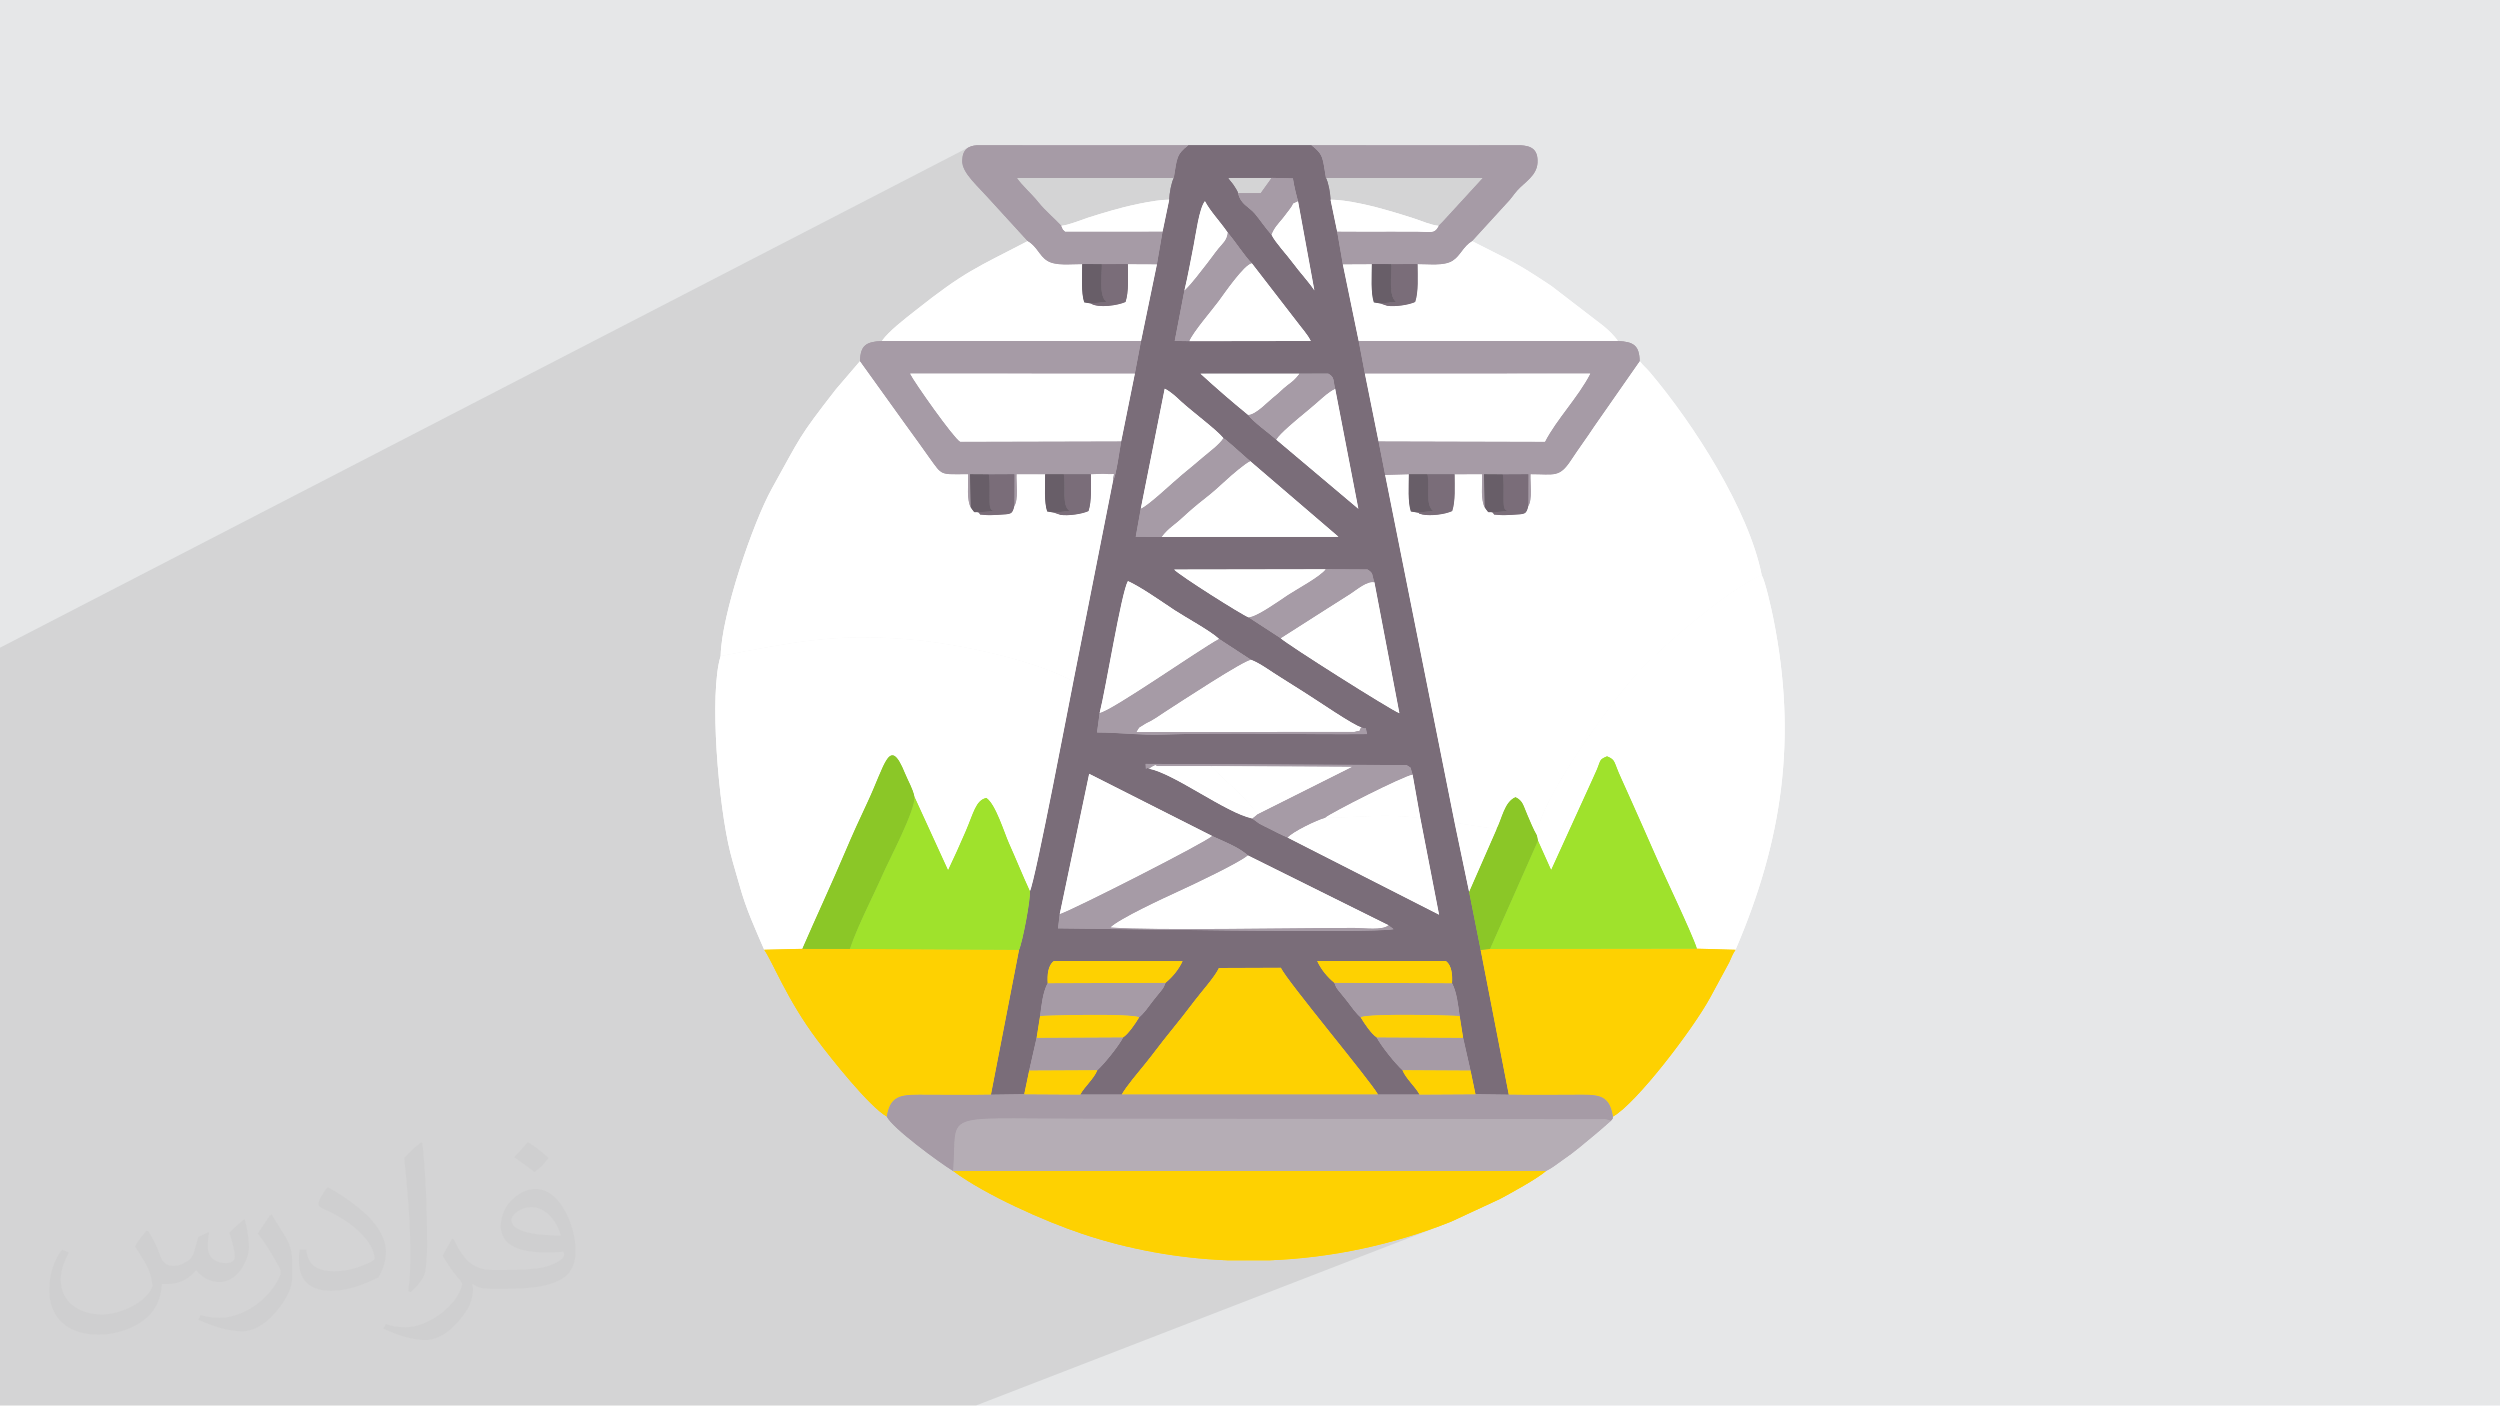 <?xml version="1.0" encoding="UTF-8"?>
<!DOCTYPE svg PUBLIC "-//W3C//DTD SVG 1.1//EN" "http://www.w3.org/Graphics/SVG/1.1/DTD/svg11.dtd">
<!-- Creator: CorelDRAW -->
<svg xmlns="http://www.w3.org/2000/svg" xml:space="preserve" width="3.705in" height="2.083in" version="1.1" style="shape-rendering:geometricPrecision; text-rendering:geometricPrecision; image-rendering:optimizeQuality; fill-rule:evenodd; clip-rule:evenodd"
viewBox="0 0 3705.33 2083.19"
 xmlns:xlink="http://www.w3.org/1999/xlink"
 xmlns:xodm="http://www.corel.com/coreldraw/odm/2003">
 <defs>
  <style type="text/css">
   <![CDATA[
    .fil10 {fill:#685E68}
    .fil3 {fill:#7A6D79}
    .fil9 {fill:#8BC727}
    .fil7 {fill:#9FE22C}
    .fil8 {fill:#A69BA6}
    .fil6 {fill:#B5ADB5}
    .fil0 {fill:#E6E7E8}
    .fil5 {fill:#FED101}
    .fil4 {fill:white}
    .fil2 {fill:#373435;fill-opacity:0.031}
    .fil1 {fill:#373435;fill-opacity:0.102}
   ]]>
  </style>
 </defs>
 <g id="Layer_x0020_1">
  <polygon class="fil0" points="-0,0 3705.33,0 3705.33,2083.19 -0,2083.19 "/>
  <path class="fil1" d="M-0 2053.41l0 0.02 0 0.01 0 4.07 0 1.96 0 0.02 0 0.27 0 0.27 0 0.01 0 0.18 0 0.03 0 3.41 0 1.09 0 0.02 0 0.16 0 0.72 0 16.78 0 0.76 26.93 0 0.04 0 4.28 0 0.02 0 3.24 0 35.77 0 0.04 0 7.52 0 4.79 0 40.42 0 0.01 0 4.01 0 0.43 0 1.39 0 13.44 0 38.23 0 5.04 0 12.21 0 0.13 0 0.04 0 2.87 0 0.01 0 4.75 0 37.61 0 0 0 5.78 0 0.06 0 4.89 0 1.57 0 1.56 0 0.01 0 4.5 0 1.32 0 4.67 0 0.31 0 0.31 0 3.49 0 0.1 0 0.04 0 8.79 0 0.58 0 4.28 0 2.54 0 1.12 0 2.79 0 3.85 0 0.03 0 0.04 0 19.36 0 2.65 0 0.02 0 0.72 0 2.12 0 20.06 0 8.29 0 1.52 0 4.19 0 2.37 0 0.01 0 0.01 0 1.47 0 0.03 0 1.8 0 0 0 6.41 0 0.18 0 0.02 0 8.94 0 0.27 0 18.92 0 1.8 0 0.01 0 14.13 0 0.02 0 10.22 0 0.01 0 0.11 0 10.95 0 0.02 0 0.02 0 35.68 0 20.81 0 56.63 0 0.03 0 0.01 0 0.94 0 10.54 0 8.93 0 0.01 0 2.68 0 0.01 0 0.01 0 48.03 0 9.52 0 36.41 0 2.86 0 50.91 0 27.69 0 0.07 0 0.01 0 76.57 0 17.88 0 0 0 8.95 0 45.67 0 3.23 0 45.01 0 0.02 0 11.81 0 0.04 0 15.2 0 60.26 0 47.14 0 0.04 0 193.38 0 25.85 0 0.03 0 35.2 0 65.54 0 0.03 0 50.31 0 695.88 -269.27 -8.07 3.07 -8.1 2.98 -8.13 2.9 -8.15 2.81 -8.19 2.72 -8.2 2.63 -8.23 2.55 -8.26 2.46 -8.28 2.37 -8.3 2.28 -8.32 2.2 -8.34 2.11 -8.36 2.02 -8.38 1.93 -8.4 1.84 -8.42 1.75 -8.43 1.66 -8.45 1.57 -8.46 1.48 -8.48 1.39 -3.2 0.49 318.31 -123.6 -0.03 0 -318.33 123.61 -5.24 0.8 -8.5 1.21 -8.52 1.12 -8.53 1.03 -8.54 0.94 -8.55 0.85 -8.56 0.75 -8.57 0.67 -8.57 0.57 -8.58 0.48 -8.58 0.39 -36.56 0 544.74 -213.02 0 -0.01 -544.77 213.03 -26.85 0 -6.78 -0.3 -6.78 -0.36 -6.78 -0.42 -6.78 -0.48 -6.78 -0.54 -6.78 -0.59 -6.77 -0.65 -6.77 -0.71 -6.76 -0.78 -6.76 -0.83 -6.75 -0.89 -6.75 -0.95 -6.74 -1.01 -6.74 -1.07 -6.73 -1.13 -6.72 -1.19 -6.72 -1.25 -6.71 -1.31 -6.7 -1.37 -6.7 -1.43 -6.69 -1.49 -6.68 -1.55 -0.83 -0.2 566.49 -224.98 -0 -0.02 -49.33 -0.68 -7.31 -34.98 -4.38 -19.37 397.11 -159.78 -57.22 -1.63 -0.85 -2.5 -1.04 -2.84 -1.21 -3.17 -1.38 -3.47 -1.54 -3.75 -1.68 -4 -1.81 -4.24 -1.93 -4.46 -2.04 -4.65 -2.14 -4.83 -2.22 -4.98 -2.3 -5.11 -2.36 -5.22 -2.42 -5.31 -2.46 -5.39 -2.49 -5.43 -2.51 -5.46 -2.52 -5.46 -2.52 -5.45 -2.5 -5.41 -2.47 -5.35 -2.44 -5.28 -2.39 -5.18 -2.33 -5.06 -2.26 -4.92 -2.18 -4.75 -2.08 -4.57 -1.98 -4.37 -1.86 -4.14 -1.74 -3.89 -1.6 -3.62 -1.44 -3.33 -1.97 -4.56 -1.97 -4.52 -1.97 -4.5 -1.97 -4.47 -1.97 -4.45 -1.98 -4.44 -1.97 -4.43 -1.98 -4.42 -1.98 -4.43 -1.99 -4.43 -1.99 -4.44 -1.99 -4.46 -2 -4.49 -2 -4.52 -2.01 -4.56 -2.02 -4.59 -2.01 -4.58 -2 -4.52 -1.99 -4.48 -1.99 -4.44 -1.99 -4.41 -2 -4.4 -2 -4.39 -2.02 -4.4 -0.53 -1.16 -0.51 -1.13 -0.49 -1.09 -0.46 -1.06 -0.44 -1.03 -0.43 -1 -0.41 -0.96 -0.39 -0.93 -137.28 58.2 -1.71 -4.36 -1.55 -3.82 -1.57 -3.33 -1.8 -2.91 -2.23 -2.57 -0.45 -0.37 138.61 -58.96 -0.72 -0.8 -0.8 -0.75 -0.91 -0.7 -1.03 -0.69 -1.17 -0.67 -1.32 -0.68 -1.5 -0.7 -1.69 -0.73 -226.3 96.41 -30.48 -152.59 485.99 -212.37 -0.04 0.02 -485.95 212.35 -44.52 -222.85 178.62 -80.93 2.03 -1.41 1.52 -2.15 1.23 -3.09 1.14 -4.19 0.07 -0.03 1.09 -1.97 0.87 -2.27 0.69 -2.52 0.51 -2.74 0.36 -2.93 0.23 -3.08 0.12 -3.2 0.03 -3.28 -0.04 -3.33 -0.09 -3.35 -0.07 -1.93 43.05 -19.61 3.24 -2.1 3.21 -2.77 3.26 -3.52 3.41 -4.37 3.64 -5.29 2 -3.03 2.04 -3.05 2.08 -3.07 2.11 -3.08 2.14 -3.09 2.16 -3.11 2.18 -3.12 2.19 -3.13 2.19 -3.13 2.19 -3.14 2.19 -3.15 2.18 -3.15 2.17 -3.15 2.14 -3.15 2.12 -3.15 2.08 -3.15 67.49 -96.74 -86.03 39.8 0.19 -0.28 -171.89 79.53 -0.01 0 171.89 -79.54 0.39 -0.6 0.39 -0.6 0.39 -0.6 0.39 -0.6 0.39 -0.6 0.39 -0.6 0.38 -0.6 0.38 -0.6 -182.16 84.32 -9.82 -0.03 195.92 -90.75 0.24 -0.41 0.24 -0.41 0.24 -0.4 0.24 -0.41 0.23 -0.41 0.23 -0.41 0.23 -0.41 0.23 -0.41 -202.82 93.98 -2.56 -0.01 206.29 -95.6 0.22 -0.41 0.22 -0.41 0.22 -0.41 0.22 -0.41 0.22 -0.41 0.22 -0.41 0.22 -0.41 0.22 -0.41 0 -0 0.85 -1.63 -0 0 -216.68 100.47 -61.72 -0.17 319.47 -148.74 -384.26 0.04 -187.81 89.69 -0.59 -0.5 0 -0 -48.02 22.93 48.02 -22.93 0 -0 -1.09 -0.92 0 -0 -1.08 -0.92 0 -0 -1.09 -0.93 0 -0 -1.08 -0.92 0 -0 -1.09 -0.93 0 -0 -1.08 -0.93 0 -0 -1.08 -0.93 0 -0 -1.08 -0.93 0 -0 -1.08 -0.93 0 -0 -1.08 -0.93 0 -0 -1.08 -0.93 0 -0 -1.08 -0.93 0 -0 -1.08 -0.94 0 -0 -1.08 -0.94 0 -0 -1.08 -0.94 0 -0 -1.08 -0.94 0 -0 -1.08 -0.94 0 -0 -1.08 -0.95 0 -0 -1.09 -0.95 0 -0 -1.09 -0.95 0 -0 -0.83 -0.73 266.26 -127.7 -0.02 -0.02 -23.09 2.48 -249.36 119.74 -0.61 -0.54 0 -0 -1.1 -0.98 0 -0 -1.1 -0.98 0 -0 -72.77 34.96 0 0 72.77 -34.96 0 -0 -1.1 -0.98 0 -0 -1.11 -0.99 0 -0 -1.11 -0.99 0 -0 -1.11 -1 0 -0 -1.11 -1 0 -0 -0.03 -0.03 362.09 -174.16 2.49 -1.36 4.11 -3.06 3.56 -3.52 3.21 -3.83 3.07 -4 3.13 -4.02 3.4 -3.89 3.87 -3.61 4.55 -3.2 -71.06 34.25 -3.12 -0.09 -3.33 -0.07 -3.23 -0.01 -38.7 0.07 -29.02 -0.06 -18.28 0.09 117.22 -56.86 0 -0.01 3.56 -3.53 0.19 -0.19 0.21 -0.21 0.22 -0.22 0.23 -0.23 0.23 -0.24 0.23 -0.23 0.22 -0.22 0.2 -0.2 0.86 -0.89 0.65 -0.69 0.51 -0.55 0.43 -0.48 0.43 -0.48 0.49 -0.54 0.62 -0.67 0.82 -0.87 55.56 -60.57 -232.62 0 -105.98 52.48 -2.68 -2.88 -3.73 -3.32 -3.69 -2.99 -3.54 -2.97 -3.02 -2.98 73.68 -36.6 0 -0.01 -31.54 -0.82 -0.02 -0.02 -37.93 0.06 96.89 -48.37 -0.02 -0.01 -96.91 48.38 -26.59 0.04 -254.69 127.37 -4.58 -0.91 -230.25 115.2 -1.15 0 230.64 -115.4 -0.27 -0.07 -0.27 -0.08 -0.27 -0.08 -0.27 -0.08 -0.27 -0.08 -0.26 -0.08 -0.26 -0.09 -0.26 -0.09 -231.89 116.06 -3.61 0 233.41 -116.85 -0.33 -0.14 -0.33 -0.15 -0.33 -0.15 -0.32 -0.15 -0.32 -0.16 -0.31 -0.16 -0.31 -0.17 -0.31 -0.17 -235.8 118.08 -2.62 0 418 -209.36 0 -0.01 0.25 -4 0.46 -4.33 0.65 -4.5 0.83 -4.52 0.98 -4.36 1.11 -4.05 1.22 -3.57 1.3 -2.92 0.02 -0.01 0.85 -5.07 0.74 -4.59 0.66 -4.16 0.63 -3.77 0.63 -3.43 0.67 -3.13 0.75 -2.87 0.86 -2.66 1.02 -2.49 1.21 -2.36 1.45 -2.27 1.72 -2.24 2.03 -2.24 2.38 -2.28 2.76 -2.37 3.19 -2.5 -95.79 48.41 -155.17 0 -3.23 0 -47.39 24.21 -1.09 -1.15 -3.98 -4.19 -3.88 -4.09 -3.73 -3.99 -3.55 -3.91 -3.33 -3.83 -3.07 -3.76 -2.77 -3.7 -2.43 -3.65 -2.06 -3.6 -1.64 -3.56 -1.19 -3.53 -0.69 -3.51 -0.17 -3.49 0.57 -5.79 1.28 -4.74 1.94 -3.8 2.57 -2.95 3.14 -2.21 -1435.62 741.6 0 13.13 0 60.46 0 1.48 0 14.47 0 55.78 0 19.48 0 0.02 0 0.02 0 13.57 0 0.01 0 0.01 0 3.89 0 12.18 0 5.76 0 0.01 0 0.02 0 3.6 0 0 0 1.19 0 2.25 0 1.64 0 1.54 0 0.52 0 1.78 0 1.08 0 11.61 0 0.02 0 3.54 0 0.01 0 2.35 0 0.89 0 0.01 0 2.15 0 0.22 0 5.48 0 1.83 0 0.03 0 0.01 0 2.28 0 10.52 0 1.58 0 0.01 0 1.07 0 3.82 0 0.02 0 0.53 0 1.27 0 0 0 10.3 0 3.47 0 1.39 0 2.06 0 0.01 0 0.01 0 3.99 0 0.02 0 2.15 0 0 0 2.61 0 0.01 0 0.11 0 0.01 0 0.11 0 4.83 0 6.93 0 2.41 0 0.19 0 2.13 0 0.27 0 1.2 0 0.93 0 0.89 0 0.26 0 0.01 0 6.39 0 0 0 0.01 0 3.1 0 1.23 0 5.13 0 0.01 0 0.83 0 0 0 0 0 1.64 0 0.01 0 0.81 0 0.01 0 0.8 0 0.01 0 0.79 0 0.01 0 0.78 0 0.01 0 0.36 0 0.18 0 0.07 0 0.17 0 0 0 0.31 0 0 0 0.23 0 0 0 0.01 0 0.99 0 0.01 0 0.76 0 0.01 0 1.49 0 0.01 0 1.46 0 0.01 0 0.71 0 0.01 0 0.7 0 0.01 0 0.69 0 0.01 0 0.39 0 0.01 0 0 0 0 0 0 0 0.05 0 0 0 0 0 0 0 0.09 0 0.01 0 0.12 0 0.01 0 0 0 0 0 0.16 0 0 0 0.19 0 0 0 0.48 0 0.95 0 0.76 0 1.33 0 1.5 0 0 0 20.73 0 2.03 0 2.6 0 0 0 4.77 0 11.81 0 4.8 0 6.58 0 2.93 0 0 0 0 0 2.6 0 2.43 0 0.79 0 1.55 0 0.01 0 5.56 0 0.04 0 2 0 12.18 0 11.28 0 4.76 0 0.01 0 0.02 0 3.31 0 0.02 0 0.81 0 0.53 0 0.01 0 1.67 0 0 0 1.39 0 0 0 1.39 0 0 0 1.38 0 0 0 1.37 0 0 0 1.37 0 0.55 0 0.82 0 0 0 1.36 0 0 0 1.18 0 0.13 0 0.01 0 0.04 0 0 0 1.35 0 0 0 1.35 0 1.34 0 0 0 1.33 0 0 0 1.33 0 0 0 1.33 0 0 0 1.32 0 0 0 0.67 0 0.06 0 0.59 0 0 0 1.31 0 0 0 0.91 0 0.4 0 0 0 0.61 0 0.01 0 0.65 0 0.01 0 0.02 0 0 0 0.63 0 0.01 0 0.65 0 0.01 0 0.01 0 0 0 0.62 0 0.01 0 0.63 0 0.01 0 0.04 0 0 0 0.29 0 0.02 0 0.28 0 0 0 0.61 0 0.01 0 0.09 0 0 0 0.5 0 0.61 0 0.19 0 0 0 1.29 0 0 0 1.29 0 0 0 1.28 0 0 0 1.28 0 0 0 1.28 0 0 0 1.26 0 0.01 0 0 0 0 0 1.28 0 0 0 1.28 0 0 0 0.97 0 0.3 0 0 0 1.27 0 1.27 0 0 0 0.77 0 0.06 0 0.14 0 0.01 0 0.29 0 0 0 1.26 0 1.27 0 0 0 1.27 0 0 0 0.85 0 0.41 0 0 0 1.27 0 0 0 1.26 0 0 0 1.26 0 0 0 0.68 0 0.28 0 0.01 0 0.3 0 0 0 0.01 0 0.28 0 0.01 0 0.96 0 0 0 0.61 0 0.65 0 0 0 1.26 0 1.26 0 0 0 1.26 0 0 0 0.55 0 0.32 0 0.08 0 0.21 0 0.09 0 0 0 1.27 0 0 0 1.26 0 0 0 1.26 0 0 0 1.26 0 0 0 0.96 0 0.31 0 0 0 1.27 0 1.27 0 0 0 1.27 0 0 0 1.27 0 0 0 1.28 0 0 0 1.28 0 1.28 0 0 0 1.28 0 0 0 1.29 0 0 0 1.29 0 0 0 7.41 0 7.22 0 0.33 0 0.15 0 4.52 0 0.02 0 2.36 0 3.56 0 2.85 0 4 0 15.26 0 1.62 0 0.02 0 7.02 0 5 0 0 0 0 0 0.01 0 0.06 0 0.05 0 0.36 0 0.43 0 0.54 0 0.8 0 6.71 0 10.91 0 1.01 0 2.02 0 8.24 0 7.85 0 0.79 0 12.07 0 9.28 0 0 0 5.03 0 15.73 0 9.08 0 0 0 1.04 0 0 0 2.06 0 0.76 0 0.26 0 2.01 0 1.83 0 0.01 0 2.08 0 2.85 0 0.17 0 22.5 0 8.49 0 2.68 0 1.23 0 0.01 0 6.35 0 3.07 0 1.87 0 0.01 0 0.51 0 3.23 0 2.15 0 0 0 3.32 0 7.75 0 0 0 1.41 0 12.3 0 0.01 0 0.46 0 1.55 0 0.03 0 1.25 0 0.05 0 0.01 0 0.68 0 0 0 0.29 0 0.28 0 0.29 0 0.27 0 0.27 0 0.26 0 0 0 0.26 0 0 0 0.25 0 0 0 0.25 0 0.25 0 0 0 0.23 0 0 0 0.24 0 0 0 0.23 0 0.08 0 0.15 0 0.22 0 0 0 0.21 0 0 0 0.21 0 0.21 0 0.2 0 0.36 0 0.04 0 0.19 0 0.19 0 0 0 0.37 0 0 0 0.18 0 0.17 0 0 0 0.17 0 0 0 0.17 0 0 0 0.16 0 0 0 0.16 0 0.16 0 0 0 0.15 0 0.15 0 0.15 0 0.15 0 0.15 0 0.14 0 0.14 0 0 0 0.14 0 0.13 0 0.13 0 0 0 0.13 0 0.13 0 0.13 0 0.13 0 0 0 0.12 0 0.24 0 0.21 0 0.03 0 0.03 0 0.17 0 0.03 0 0.11 0 0.1 0 0.01 0 0.11 0 0.11 0 0.11 0 0 0 0.11 0 0.11 0 0.11 0 0.1 0 0.01 0 0.1 0 0.11 0 0.11 0 0.11 0 0.12 0 0.13 0 0.14 0 0.14 0 0.15 0 0.15 0 0.16 0 0.04 0 0.02 0 0.1 0 0.17 0 0.17 0 0 0 0.17 0 0.18 0 0.18 0 0.19 0 0.06 0 0.12 0 0.19 0 0.19 0 0.19 0 0.08 0 0.11 0 0.19 0 0.19 0 0.19 0 0 0 0.18 0 0.03 0 0.15 0 0 0 0.18 0 0.18 0 0 0 0.17 0 0.17 0 0.01 0 0.15 0 0 0 0.16 0 0.16 0 0.12 0 0.03 0 0.15 0 0.03 0 0.11 0 0.07 0 0.06 0 0 0 0.11 0 0 0 0.01 0 0.12 0 0 0 0.02 0 0.09 0 0.04 0 0.06 0 0 0 0.06 0 0 0 0.03 0 0.07 0 0 0 0.01 0 0 0 0.07 0 0 0 0.06 0 0 0 0 0 0.05 0 0.01 0 0 0 0.03 0 0.01 0 0 0 0.02 0 0 0 0.01 0 0 0 0.01 0 0 0 0 0 0 0 1.57 0 2.3 0 0.43 0 1.42 0 0.38 0 0 0 0.3 0 2.74 0 0.1 0 0.62 0 3.48 0 0.01 0 0.21 0 0.61 0 1.11 0 0.15 0 3.41 0 0.03 0 1.93 0 4.99 0 0.02 0 0.64 0 0.57 0 0.95 0 5.3 0 11.22 0 0 0 0.01 0 2.59 0 2.45 0 0.17 0 4.87 0 0.01 0 0.41 0 0.1 0 0.21 0 0.62 0 2.71 0 1.5 0 0.8 0 2.5 0 3.5 0 1.04 0 4.41 0 0.29 0 2.62 0 0.03 0 0.65 0 0.91 0 2.74 0 0.11 0 0.11 0 0 0 0.21 0 0.15 0 1.68 0 0.33 0 2.41 0 9.61 0 24.15 0 13.05 0 4.06 0 0.03 0 0.35 0 0.17 0 0.02 0 0.61 0 0.72 0 0.19 0 0.02 0 0 0 0 0 0.82 0 0.21 0 0 0 1.12 0 1.2 0 0 0 1.28 0 0 0 1.35 0 0.01 0 1.43 0 0 0 1.51 0 1.57 0 1.65 0 1.34 0 0 0 0.36 0 1.76 0 0 0 1.82 0 0 0 1.87 0 0 0 1.93 0 0 0 1.98 0 0 0 2.02 0 2.07 0 0 0 2.11 0 2.15 0 0.73 0 1.45 0 1.07 0 1.15 0 2.24 0 0 0 2.28 0 2.3 0 0 0 2.32 0 1.15 0 0.01 0 1.18 0 2.36 0 2.37 0 2.38 0 2.39 0 2.39 0 0 0 2.39 0 0.3 0 0.01 0 2.09 0 2.39 0 0 0 1.14 0 0 0 0.22 0 0.11 0 0.91 0 0.45 0 1.17 0 0.12 0 0.46 0 0.02 0 0.06 0 0.1 0 0 0 0.16 0 0.41 0 0 0 1.8 0 2.36 0 2.34 0 1.41 0 0.91 0 0 0 2.3 0 2.28 0 0 0 2.24 0 0 0 2.22 0 0 0 2.19 0 2.15 0 0.01 0 2.11 0 0 0 0.78 0 0 0 1.28 0 0 0 2.03 0 0 0 1.99 0 1.94 0 1.89 0 1.84 0 1.78 0 1.72 0 1.66 0 0.15 0 0 0 1.44 0 1.53 0 1.46 0 0 0 1.38 0 1.31 0 1.23 0 0 0 1.15 0 1.06 0 0 0 0 0 0.16 0 0.01 0 0 0 10.82 0 4.93 0 0.18 0 0.01 0 5.44 0 10.81 0 0.03 0 0.82zm1722.72 -1459.82l0 0 65.55 -31.53 0 -0 -65.55 31.53zm-0.33 1.69l-0 0 67 -32.22 0 -0 -67 32.22zm-0.67 3.37l0 0 69.89 -33.59 0 -0 -69.89 33.59zm-0.33 1.68l0 0 71.33 -34.28 0 -0 -71.33 34.28zm33.75 -1.28l0 0 48.53 -23.27 0 -0 -48.53 23.27zm1.09 0.95l0 0 48.52 -23.26 0 -0 -48.52 23.26zm1.09 0.94l0 0 48.52 -23.26 0 -0 -48.52 23.26zm1.11 0.94l0 0 48.49 -23.24 0 -0 -48.49 23.24zm1.11 0.93l0 0 48.46 -23.22 0 -0 -48.47 23.22zm1.1 0.93l0 0 48.44 -23.21 0 -0 -48.45 23.21zm11.11 9.17l0 0 48.15 -23.02 0 -0 -48.15 23.02zm1.11 0.91l0 0 48.12 -23 0 -0 -48.13 23zm1.11 0.91l0 0 48.09 -22.98 0 -0 -48.1 22.98zm1.12 0.91l0 0 48.07 -22.96 0 -0 -48.07 22.96zm1.11 0.91l0 0 48.04 -22.94 0 -0 -48.04 22.95z"/>
  <path class="fil2" d="M220.02 1825.17c7,11 12,21 16,32 3,7 5,19 21,19 5,0 11,-1 17,-5 7,-3 12,-9 14,-17l6 -21 15 -7 1 1c-2,8 -2,15 -2,21 0,18 15,24 27,24 7,0 13,-3 13,-10 0,-8 -4,-22 -8,-35 7,-7 14,-14 22,-20l1 1c4,15 6,30 6,40 0,10 -4,20 -8,27 -7,14 -20,25 -36,25 -12,0 -25,-6 -34,-17l-1 0c-9,11 -22,20 -43,20l-7 0c-1,14 -4,24 -9,33 -13,25 -50,42 -85.01,42 -49,0 -73.01,-28 -73.01,-66 0,-23 7,-45 19,-60l10 4c-7,14 -12,27 -12,40 0,35 29,52 61,52 30,0 68.01,-20 75.01,-42 -2,-25 -12,-36 -26,-59 4,-7 10,-15 17,-23l1 0 0 0 2 1 0 0 0.02 -0.01 -0.01 0.01zm563.05 -132.01c10,6 20,14 30,23 -6,8 -12,15 -21,21 -10,-8 -20,-15 -30,-22 7,-8 14,-15 20,-22l1 0 0 0 0 0zm5 96.01c-17,0 -30,11 -30,19 0,17 33,23 73.01,23 -5,-20 -22,-42 -43,-42l-0.01 0zm-37 93.01c22,0 41,-1 55,-4 16,-4 30,-12 30,-18 0,-2 0,-3 -1,-5 -9,1 -19,1 -29,1 -29,0 -52,-7 -60,-23 -2,-4 -4,-10 -4,-15 0,-16 7,-32 19,-42 10,-9 21,-14 33,-14 20,0 37,17 48,42 6,14 11,30 11,51 0,14 -4,25 -12,34 -16,15 -45,21 -90.01,21l-20 0 0 0 -5 0c-11,0 -19,-2 -25,-7l-1 0c0,2 1,5 1,7 0,10 -3,23 -10,33 -20,30 -42,43 -60,43 -19,0 -42,-7 -63,-17l4 -7c7,3 16,5 29,5 34,0 78.01,-33 84.01,-64 -1,-3 -3,-6 -7,-10 -10,-12 -16,-22 -22,-32 5,-10 10,-18 14,-25l2 0c14,29 28,46 57,46l4 0 0 0 21 0 0 0 -3 0 0 0 0 0zm-146.01 31c2,-14 3,-29 3,-43l0 -21c0,-39 -5,-96.01 -9,-133.01 7,-8 17,-17 25,-23l2 1c5,47 7,101.01 7,151.01 0,13 -1,26 -2,35 -1,12 -8,21 -22,35l-3 -1 0 0 -1 -1 0 0 0 0zm-151.02 -62.01c1,18 10,33 41,33 20,0 36,-5 55,-14 3,-2 5,-3 5,-5 0,-12 -9,-27 -24,-41 -14,-13 -34,-25 -51,-32 -6,-3 -8,-5 -8,-8 0,-5 7,-17 13,-24l2 0c20,11 43,27 60,44 15,16 25,33 25,51 0,13 -4,26 -11,38 -22,11 -46,20 -70.01,20 -29,0 -48,-13 -48,-45 0,-3 0,-9 1,-16l10 0 0 0 0 -1 0 0 0 0 0.01 0zm-52 -52l18 29c7,11 13,22 13,41l0 24c0,19 -12,39 -32,60 -15,14 -29,20 -42,20 -19,0 -40,-6 -65,-17l3 -7c8,2 17,4 28,4 35,0 72.01,-26 88.01,-58 2,-4 3,-7 3,-9 0,-4 -2,-8 -4,-11 -9,-17 -19,-33 -30,-47 6,-9 12,-18 18,-27l2 0 0 0 0 -2 0 0 0 0 -0.01 0z"/>
  <g id="_2702014486848">
   <path class="fil3" d="M1570.63 1354.96l43.67 -208.06 182.24 92.15c14.8,6.99 40.19,16.56 52.9,28.75l208.5 103.54 7.57 5.85c-32.4,6.74 -452.33,-1.19 -497.44,-1.23l2.56 -21.02 0 0.01zm523.05 -206.72l11.5 64.54 27.72 142.94 -224.59 -114.33c-9.12,-3.88 -18.39,-8.67 -28.72,-13.94 -4.81,-2.46 -8.02,-3.78 -12.91,-6.48l-10.85 -7.89c-38.8,-8.21 -115.22,-66.38 -152.72,-73.72 -5.91,-4.37 -4.26,7.18 -5.17,-7.13l386.95 1.83c8.53,5.81 4.13,0.13 8.8,14.18l0 0.01zm-463.9 -91.4c9.14,-35.62 32.17,-178.96 41.94,-195.65 19.66,8.96 49.4,30.05 69.34,43.22 15.42,10.19 54.04,31.2 65.8,42.57l47.33 30.9c14.09,5.39 29.07,17.03 42.96,25.52 14.6,8.91 26.31,16.83 39.58,25.02 13.24,8.17 70.64,47.6 80.8,49.44 10.6,5.74 4.6,-5.43 8.72,10.16 -94.33,0.93 -212.3,-2.58 -302.89,0.8 -32.41,1.2 -63.13,-3.08 -97.47,-3.19l3.9 -28.79 -0.01 0.01zm335.2 -213.11l61.81 0.3c9.36,5.64 6.13,7.09 10.26,18.94l37.06 194.12c-13.17,-5.03 -165.65,-101.46 -176,-111.15l-47.58 -30.94c-10.41,-3.99 -102.8,-62.43 -110.36,-70.89l224.81 -0.39 0 0.02zm-274.28 -89.52l35.53 -178.22c9.94,5.15 17.13,12.37 24.24,18.92 16.07,14.8 53.44,42.59 62.85,54.52 5.65,3.58 1.88,1.23 6.39,4.83 3.63,2.91 1.66,1.51 5.54,4.68l27.74 24.52 130.89 112.2 -262.31 0.12 -38.31 -0.2 7.45 -41.37 -0.02 0zm235.14 -200.42l42.84 -0.05c9.75,5.43 6.98,9.69 10.22,22.39l34.39 178.04 -121.8 -102.65c-9.06,-8.17 -35.22,-26.93 -41.72,-36.65 -24.39,-19.93 -46.15,-38.77 -70.51,-61l146.59 -0.08 0 -0.01zm-170.41 -123.26c5.28,-21.94 9.25,-44.53 13.62,-66.52 3.41,-17.11 8.19,-55.17 16.81,-65.94 8.14,15.42 22.02,29.63 33.61,46.3 13.3,15.78 24.8,34.41 35.86,45.73l67.44 87.34c6.6,8.99 14.97,17.81 19.98,27.91l-180.2 0.27 -21.49 -0.35 14.36 -74.75 0.02 -0zm129.31 -166.93l31.54 0.82c1.7,11.45 5.2,25.19 7.59,33.94l24.2 132.1c-8.31,-12.75 -21.83,-27.04 -31.6,-40.37 -9.22,-12.59 -25.96,-30.17 -31.83,-41.92 -8.89,-9.76 -16.12,-20.94 -24.39,-30.93 -9.69,-11.67 -20.91,-13.29 -25.37,-30.97 -1.65,-4.31 0.09,-0.93 -2.69,-5.85 -0.12,-0.22 -3.53,-5.63 -3.58,-5.71 -3.84,-5.56 -4.87,-5.72 -8.44,-11.04l64.56 -0.1 0.02 0.02zm-145.02 0.09c-3.57,6.84 -6.44,22.2 -6.8,32.28l-9.79 47.13 -8.42 48.57 -23.5 113.67 -9.21 48.5 -20.19 100.11c-2.6,13.98 -7.19,50.53 -12.28,59.24l-58.65 296.72c-3.26,15.44 -56.51,296.44 -64.45,310.93 1.23,12.01 -10.95,76 -16.05,86.94l-41.69 214.68 49.36 -0.69 7.3 -35 11.06 -48.72 5.11 -32.15c1.99,-15.7 4.17,-36.13 11.29,-48.71 -0.73,-11.69 0.08,-26.17 9.17,-32.8l190.8 0.17c-5.96,12.8 -15.35,23.89 -25.21,32 -3.99,9.59 -2.83,7.11 -9.57,15.61 -3.76,4.76 -6.3,7.51 -9.99,12.41 -5.36,7.11 -12.72,17.66 -19.69,23.31 -5.49,9.36 -15.93,24.5 -23.57,29.52 -6.15,12.4 -27.93,39.31 -38.35,48.86 -5.49,13.18 -18.61,23.8 -25.29,35.99l61.48 -0.07c6.48,-11.87 23.92,-32.26 34.46,-45.28 13.33,-16.43 23.34,-30.58 36.85,-47.08 12.94,-15.81 24.79,-31.06 36.91,-47 9.99,-13.17 30.1,-35.54 35.81,-48.15l91.8 -0.35c8.59,19.11 133.6,168.37 144.03,187.9l61.47 0.04c-6.63,-12.26 -19.76,-22.81 -25.3,-36.05 -11.04,-10.17 -31.57,-35.83 -38.39,-48.8 -7.87,-5.34 -17.81,-19.96 -23.54,-29.56 -6.85,-5.64 -14.27,-16.25 -19.63,-23.38 -3.7,-4.91 -6.3,-7.71 -10.02,-12.41 -6.78,-8.56 -5.56,-5.86 -9.49,-15.53 -9.9,-8.09 -19.3,-19.2 -25.29,-32.13l190.74 -0.02c9.06,6.67 9.86,21.12 9.16,32.81 6.87,12.4 9.11,32.71 11.29,48.72l5.1 32.15 11.02 48.72 7.31 34.98 49.37 0.68 -41.73 -214.48 -17.16 -86.29 -21.42 -102.37 -102.97 -515.44 -9.83 -49.95 -20.19 -100.08 -9.22 -48.5 -23.49 -113.64 -8.41 -48.61 -9.79 -47.1c-0.37,-10.07 -3.23,-25.44 -6.8,-32.28 -5.03,-28.25 -2.78,-34.25 -21.56,-48.43l-182.41 0c-18.19,13.8 -16.63,20.07 -21.53,48.43l-0.02 -0z"/>
   <path class="fil4" d="M2265.11 750.06c-3.16,12.97 -4.84,11.71 -23.44,12.96 -3.76,0.25 -14.42,0.76 -17.94,0.38 -14.58,-1.58 -6.1,1.03 -11.94,-4.06 -7.39,-1.5 -3.64,3.41 -11.22,-7.33 -6.33,-11.13 -3.54,-33.48 -3.81,-49.18l-40.85 0.07c-0.08,18.2 1.45,39.56 -3.54,54.49 -10.39,5.03 -31.89,7.67 -44.18,5.18 -0.81,-0.16 -1.95,-0.63 -2.58,-0.8 -0.62,-0.15 -1.98,0.02 -2.41,-0.98 -0.42,-0.98 -1.61,-0.62 -2.31,-1.1l-9.75 -1.65c-4.7,-14.43 -2.96,-37.01 -2.96,-55.16l-35.19 1.01 102.97 515.44 62.11 9.59c8.09,-14.94 11.6,-40.72 28.24,-47.38 11.12,5.46 11.21,12.09 17.53,26.49 4.38,10.02 8.6,20.91 14.05,30.17 3.23,-50.84 103.1,-185.45 136.11,-225.88 37.33,-45.74 149.81,-140.82 197.07,-159.96 -19.21,-96.91 -101.19,-224.2 -165.58,-300.42 -5.98,-7.06 -9.94,-9.52 -15.17,-16.7l-67.49 96.74c-11.02,16.77 -23.61,33.73 -34.14,49.83 -17.43,26.63 -24.69,21.03 -60.2,21.03 -0.41,14.02 3.08,37.54 -3.31,47.23l-0.06 -0.01z"/>
   <path class="fil4" d="M1068.11 972.29c-17.38,55.87 -3.2,221.52 14.19,290.78 4.81,19.19 9.81,34.52 14.17,50.38 9.26,33.76 23.47,64.61 36.2,94.16l56.5 -1.31c20.58,-47.33 43.3,-96 63.83,-144.42 10.45,-24.67 20.89,-47.64 32.01,-71.15 27.34,-57.82 33.07,-101.77 56.27,-44.6 4.83,11.89 11.34,22.03 14.07,34.82l49.83 108.87c9.48,-19.83 17.13,-37.08 25.64,-56.61 12.21,-28.06 15.23,-47.22 31.09,-50.59 13.72,9.09 26.52,51.59 33.61,67.44 10.6,23.68 20.27,47.67 30.94,70.79 7.94,-14.5 61.19,-295.49 64.45,-310.92 -55.74,-30.85 -170.56,-56.35 -245.15,-62.46 -112.22,-9.19 -174.55,5.3 -277.63,24.83l0 -0.01z"/>
   <path class="fil4" d="M1068.11 972.29c103.08,-19.53 165.41,-34.04 277.63,-24.82 74.59,6.11 189.41,31.63 245.15,62.46l58.65 -296.72c0.26,-15.15 7.56,-9.11 -12.69,-10.92 -3.27,-0.3 -15.57,0.58 -20.01,0.61 -0.08,18.2 1.45,39.57 -3.56,54.49 -9.59,4.65 -30.17,7.37 -41.37,5.74l-10.11 -3.43 -9.75 -1.65c-4.71,-14.43 -2.96,-37.01 -2.98,-55.16l-42.45 -0.05c-0.42,14.02 3.08,37.54 -3.31,47.23 -3.16,12.97 -4.84,11.71 -23.44,12.95 -3.76,0.26 -14.4,0.76 -17.94,0.38 -14.57,-1.58 -6.1,1.03 -11.94,-4.06 -7.39,-1.5 -3.64,3.41 -11.22,-7.33 -6.33,-11.13 -3.54,-33.48 -3.8,-49.18 -42.76,0 -37.5,3.2 -57.92,-25.04 -11.51,-15.92 -21.3,-30.28 -33.73,-46.95l-68.64 -95.56 -35.54 41.5c-56.83,72.93 -51.59,69.27 -94.95,147.12 -28.21,50.61 -74.97,187.74 -76.09,248.39l0 0z"/>
   <path class="fil4" d="M2277.85 1238.18l1.6 7.71 19.56 43.61 58.09 -127.43c3.48,-8.09 6.67,-14.28 9.96,-22.19 5.59,-13.35 2.99,-14.07 14.8,-18.97 13.3,5.57 9.25,7.11 20.78,32.18 5.39,11.74 10.63,23.33 16,35.62 10.76,24.61 21.26,47.26 31.75,71.7 14.59,33.95 56.67,120.82 64.68,145.61l57.22 1.63c69.66,-162.24 91.52,-312.8 56.22,-490.03 -3.06,-15.32 -12.19,-56.52 -17.5,-65.24 -47.26,19.13 -159.74,114.21 -197.08,159.96 -33,40.44 -132.85,175.04 -136.1,225.88l0.02 -0.01z"/>
   <path class="fil5" d="M2291.46 1735.53l-878.86 -0.02c47.75,35.5 135.74,74.6 191.72,93.28 70.01,23.37 142.24,36.24 214.61,39.15l63.43 0c91.59,-3.64 182.36,-23.04 267.99,-57.17l72.77 -33.75c15.01,-8.07 55.37,-30.02 68.33,-41.5l0.01 0.02z"/>
   <path class="fil6" d="M1412.61 1735.51l878.86 0.02c10.7,-5.5 15,-9.75 25.19,-16.7 8.87,-6.06 15.71,-11.19 23.97,-17.98 16.92,-13.9 29.63,-24.23 46.68,-39.48 -3.46,-1.7 -0.58,-1.18 -8.72,-2.73l-781.1 -0.68c-208.22,0 -178.05,-11.67 -184.85,77.56l-0.03 0z"/>
   <path class="fil5" d="M2236.24 1622.48c31.18,0.54 62.74,0.23 93.96,0.15 36.21,-0.09 55.02,-2.95 60.35,32.3 34.83,-19.53 118.87,-130.01 144.11,-176.43l28.34 -52.39c3.15,-6.94 4.79,-11.97 9.28,-18.46l-57.22 -1.62 -306.7 0.39 -13.87 1.58 41.73 214.48 0.02 -0z"/>
   <path class="fil5" d="M1314.38 1654.91c5.3,-34.54 24.38,-32.4 60.37,-32.3 31.21,0.08 62.77,0.41 93.94,-0.15l41.69 -214.69 -250.86 -1.38 -70.37 -0.12 -56.5 1.31c13.52,19.73 33.6,73.62 78.35,133.45 20.38,27.24 77.48,99.31 103.37,113.86l0.01 0.01z"/>
   <path class="fil7" d="M2279.44 1245.89l-71.07 160.52 306.7 -0.4c-8.01,-24.77 -50.09,-111.64 -64.68,-145.61 -10.49,-24.44 -20.98,-47.08 -31.75,-71.7 -5.38,-12.29 -10.61,-23.89 -16,-35.61 -11.54,-25.09 -7.49,-26.61 -20.78,-32.19 -11.8,4.91 -9.21,5.64 -14.8,18.98 -3.3,7.89 -6.48,14.1 -9.97,22.19l-58.09 127.44 -19.56 -43.61 -0.01 -0.01z"/>
   <path class="fil5" d="M1662.58 1622.22l379.85 0.03c-10.43,-19.53 -135.44,-168.79 -144.03,-187.89l-91.8 0.35c-5.72,12.6 -25.81,34.98 -35.81,48.15 -12.12,15.96 -23.96,31.21 -36.91,47 -13.5,16.5 -23.52,30.66 -36.85,47.09 -10.55,13 -27.99,33.4 -34.46,45.27z"/>
   <path class="fil8" d="M1314.38 1654.91c8.15,17.05 78.01,68.24 98.24,80.61 6.81,-89.23 -23.37,-77.56 184.85,-77.56l781.1 0.68c8.16,1.57 5.26,1.04 8.72,2.73 5.28,-6.28 1.55,-1.48 3.26,-6.45 -5.33,-35.24 -24.14,-32.4 -60.35,-32.3 -31.22,0.09 -62.78,0.39 -93.96,-0.15l-49.37 -0.68 -82.96 0.5 -61.48 -0.04 -379.85 -0.03 -61.47 0.07 -83.06 -0.5 -49.35 0.69c-31.17,0.54 -62.73,0.23 -93.94,0.15 -35.98,-0.09 -55.06,-2.23 -60.37,32.3l-0 -0.02z"/>
   <path class="fil8" d="M2022.94 553.86l333.98 -0.13c-17.98,34.91 -50.02,67.64 -67.13,100.88l-246.67 -0.66 9.83 49.95 35.19 -1.01 27.68 0.07 40.07 -0.06 40.85 -0.07c0.27,15.71 -2.51,38.06 3.81,49.18l-1.07 -49.06 27.88 0.19 37.86 -0.2 -0.15 47.13c6.39,-9.69 2.91,-33.21 3.31,-47.23 35.52,0 42.77,5.6 60.2,-21.03 10.55,-16.11 23.12,-33.06 34.14,-49.83l67.49 -96.74c-0.5,-23.5 -9.11,-28.59 -32.28,-29.93l-384.27 0.04 9.22 48.5 0.04 0z"/>
   <path class="fil8" d="M1274.69 535.28l68.64 95.56c12.43,16.67 22.22,31.03 33.73,46.95 20.42,28.24 15.16,25.03 57.92,25.03 0.27,15.7 -2.51,38.06 3.8,49.18l-1.05 -49.06 27.88 0.19 37.87 -0.2 -0.15 47.13c6.41,-9.7 2.91,-33.21 3.31,-47.23l42.44 0.05 27.68 0.07 40.08 -0.06c4.43,-0.03 16.73,-0.91 20.01,-0.61 20.24,1.81 12.94,-4.22 12.69,10.93 5.09,-8.71 9.7,-45.26 12.28,-59.24l-238.65 0.61c-9.36,-4.96 -68.41,-88.69 -74.24,-100.87l333.07 0.16 9.21 -48.5 -384.26 -0.03c-23.2,1.28 -31.78,6.44 -32.28,29.95l0.02 -0z"/>
   <path class="fil7" d="M1259.53 1406.41l250.86 1.38c5.1,-10.94 17.28,-74.93 16.05,-86.94 -10.67,-23.12 -20.34,-47.11 -30.94,-70.79 -7.09,-15.85 -19.88,-58.35 -33.61,-67.44 -15.86,3.38 -18.88,22.54 -31.09,50.59 -8.49,19.53 -16.16,36.78 -25.64,56.61l-49.83 -108.87c0.97,20.46 -36.81,91.63 -46.55,113.74 -15.05,34.17 -38.06,77.94 -49.26,111.72l0 0.01z"/>
   <path class="fil4" d="M1306.96 505.33l384.26 0.03 23.5 -113.67 -43.04 -0.19c0,18.63 1.61,40.67 -3.49,56.02 -10.69,5.13 -40.54,9.64 -51.46,2.28l-9.76 -1.66c-4.78,-14.5 -2.99,-38.28 -2.99,-56.63 -16.89,-0.12 -39.24,2.98 -51.84,-4.96 -11.87,-7.49 -15.32,-21.54 -28.88,-29.18 -76.6,39.91 -92.45,44.19 -167.42,103.67 -15.7,12.45 -37.51,28.96 -48.83,44.31l-0.04 -0.02z"/>
   <path class="fil4" d="M2100.98 391.5c0,18.63 1.62,40.69 -3.52,56.01 -9.59,4.64 -30.17,7.37 -41.37,5.72l-10.11 -3.42 -9.75 -1.65c-4.73,-14.52 -2.96,-38.31 -2.96,-56.66l-43.04 0.2 23.49 113.64 384.27 -0.04c-6.23,-8.42 -13.56,-15.75 -22.11,-22.59l-76.66 -58.92c-56.35,-37.33 -55.13,-34.4 -117.5,-66.39 -13.21,7.83 -17.02,21.72 -28.9,29.13 -12.71,7.94 -34.91,4.86 -51.84,4.96l-0 0.02z"/>
   <path class="fil8" d="M1965.21 263.69l232.64 0 -55.56 60.57c-2.52,2.66 -2.18,2.45 -4.81,5.17 -0.5,0.52 -1.26,1.28 -1.72,1.75l-3.56 3.53c-6.14,12.29 -12.44,8.78 -31.07,8.56 -12.94,-0.15 -25.89,-0.08 -38.85,-0.08 -26.79,0 -53.69,0.23 -80.48,-0.11l8.41 48.61 43.04 -0.2 29.02 0.06 38.7 -0.07c16.93,-0.12 39.14,2.98 51.84,-4.96 11.87,-7.41 15.69,-21.3 28.9,-29.13l50.9 -55.7c7.91,-8 9.13,-11.49 16.11,-19.4 10.51,-11.93 29.23,-21.87 30.09,-41.33 0.9,-20.3 -9.89,-24.84 -25.74,-25.69l-25.17 0c-93.23,0.41 -186.53,0.02 -279.77,0l-4.48 0c18.78,14.17 16.52,20.18 21.56,48.43l-0.01 0.01z"/>
   <path class="fil8" d="M1523.24 357.35c13.55,7.64 17.01,21.69 28.88,29.18 12.6,7.96 34.96,4.84 51.84,4.96l29.02 0.05 38.69 -0.07 43.04 0.19 8.42 -48.57 -144.43 0.08c-5.48,-5.79 -0.98,1.12 -5.68,-8.48 -11.69,-12.33 -24.39,-22.78 -34.13,-35.02 -10.39,-13.02 -24.11,-24.49 -31.8,-35.98l3.23 0 229.41 0c4.89,-28.34 3.34,-34.61 21.53,-48.43l-4.48 0c-93.22,0.02 -186.53,0.41 -279.74,0l-28.94 0c-12.87,1.1 -21.43,5.78 -21.97,22.69 -0.61,18.58 23.09,37.51 44.68,62.03l52.43 57.37 0.01 0.01z"/>
   <path class="fil4" d="M2043.13 653.94l246.67 0.66c17.1,-33.24 49.14,-65.96 67.13,-100.87l-333.98 0.13 20.19 100.08z"/>
   <path class="fil4" d="M1661.81 653.96l20.19 -100.11 -333.07 -0.16c5.83,12.19 64.88,95.91 74.24,100.87l238.65 -0.61z"/>
   <path class="fil4" d="M2057.94 1371.33l-208.5 -103.54c-14.93,12.1 -81.97,43.63 -102.07,52.86 -21.37,9.81 -88.9,41.02 -101.74,53.97 66.24,4.87 269.54,0.66 361.78,0.69 14.62,0 41.47,3.98 50.54,-3.98z"/>
   <path class="fil4" d="M1570.63 1354.96c21.36,-7.14 218.49,-107.43 225.91,-115.92l-182.25 -92.15 -43.67 208.06 0.01 0.01z"/>
   <path class="fil4" d="M2017.52 1077.87c-10.16,-1.85 -67.56,-41.27 -80.79,-49.44 -13.27,-8.18 -24.98,-16.09 -39.58,-25.02 -13.89,-8.48 -28.87,-20.13 -42.96,-25.52 -10.6,0.53 -105.9,63.15 -127.29,76.96 -9.13,5.89 -12.83,8.87 -21.59,13.77 -3.91,2.18 -5.61,2.5 -10.39,5.69 -8.87,5.96 -4.5,0.93 -10.67,10.71l323.17 -0.22c12.89,-4.1 3.69,3.88 10.09,-6.94l0.02 0z"/>
   <path class="fil9" d="M1189.16 1406.29l70.37 0.12c11.21,-33.78 34.21,-77.55 49.26,-111.72 9.74,-22.09 47.53,-93.26 46.55,-113.74 -2.73,-12.8 -9.25,-22.94 -14.07,-34.82 -23.21,-57.17 -28.94,-13.22 -56.27,44.6 -11.12,23.52 -21.56,46.49 -32.01,71.15 -20.53,48.43 -43.25,97.09 -63.83,144.42l0 -0.02z"/>
   <path class="fil4" d="M1964.06 1212.12c-12.65,3.28 -48.1,20.56 -55.75,29.28l224.59 114.33 -27.72 -142.93c-46.22,-7.51 -95.1,-1.07 -141.12,-0.66l-0 -0.02z"/>
   <path class="fil4" d="M1629.78 1056.83c18.41,-3.28 147.1,-93.6 177.07,-109.84 -11.76,-11.37 -50.38,-32.4 -65.8,-42.57 -19.94,-13.17 -49.69,-34.26 -69.35,-43.22 -9.76,16.67 -32.79,160.02 -41.93,195.65l0 -0.02z"/>
   <path class="fil4" d="M1898.1 945.93c10.33,9.7 162.82,106.11 176,111.16l-37.06 -194.12c-10.91,-2.15 -25.49,10.6 -35.98,17.41 -13.24,8.57 -20.86,13.22 -33.57,21.31 -23.92,15.25 -45.53,29.22 -69.37,44.26l-0.01 -0.01z"/>
   <path class="fil4" d="M1721.56 795.78l262.31 -0.12 -130.89 -112.19c-7.83,3.38 -28.57,21.5 -34.64,27.09 -10.94,10.07 -21.58,19.76 -32.87,28.43 -10.55,8.09 -24.19,19.81 -33.13,28.19 -11.95,11.24 -20.03,14.7 -30.78,28.62l0 -0.01z"/>
   <path class="fil8" d="M1570.63 1354.96l-2.56 21.01c45.11,0.04 465.05,7.96 497.44,1.23l-7.57 -5.85c-9.06,7.95 -35.92,3.99 -50.54,3.98 -92.24,-0.03 -295.54,4.18 -361.78,-0.69 12.85,-12.94 80.39,-44.15 101.74,-53.96 20.09,-9.24 87.12,-40.76 102.07,-52.86 -12.71,-12.2 -38.09,-21.76 -52.9,-28.75 -7.41,8.49 -204.54,108.78 -225.91,115.91l-0 -0.01z"/>
   <path class="fil8" d="M1629.78 1056.83l-3.9 28.79c34.36,0.11 65.06,4.39 97.47,3.19 90.59,-3.38 208.56,0.13 302.89,-0.8 -4.13,-15.58 1.88,-4.41 -8.72,-10.16 -6.39,10.82 2.78,2.84 -10.09,6.94l-323.17 0.22c6.15,-9.79 1.78,-4.76 10.67,-10.71 4.78,-3.2 6.48,-3.52 10.39,-5.69 8.76,-4.89 12.47,-7.87 21.59,-13.77 21.38,-13.79 116.69,-76.42 127.29,-76.96l-47.33 -30.9c-29.98,16.24 -158.69,106.57 -177.07,109.84l-0.01 0z"/>
   <path class="fil9" d="M2218.03 1228.92l-40.69 92.79 17.16 86.29 13.87 -1.58 71.07 -160.51 -1.6 -7.71c-5.46,-9.25 -9.67,-20.15 -14.05,-30.17 -6.31,-14.4 -6.41,-21.04 -17.53,-26.49 -16.63,6.67 -20.15,32.45 -28.24,47.38l-0.01 0z"/>
   <path class="fil4" d="M1762.56 505.65l180.2 -0.27c-5,-10.1 -13.37,-18.91 -19.98,-27.91l-67.44 -87.34c-11.63,1.81 -41.89,46.22 -49.33,56.24 -10.25,13.8 -37.66,45.48 -43.45,59.27l-0.01 0.02z"/>
   <path class="fil8" d="M1703.09 1139.35c12.66,-8.54 10.62,-3.78 10.63,-3.79l80.93 -0.08 208.91 1.12 -139.83 70.07 -7.92 6.39 10.85 7.88c4.89,2.7 8.09,4.02 12.91,6.48 10.33,5.29 19.61,10.06 28.72,13.94 7.67,-8.72 43.11,-25.98 55.75,-29.28 9.82,-7.89 115.55,-61.56 129.63,-63.88 -4.68,-14.05 -0.27,-8.37 -8.81,-14.18l-386.94 -1.83c0.91,14.3 -0.74,2.76 5.17,7.13l0.01 0.02z"/>
   <path class="fil4" d="M1690.7 754.21c12.37,-5.35 48.07,-39.65 62.06,-51.11 9.99,-8.19 20.04,-16.52 29.95,-25.04 9.98,-8.59 24.09,-18.58 30.63,-28.6 -9.41,-11.93 -46.78,-39.73 -62.85,-54.52 -7.11,-6.56 -14.3,-13.77 -24.24,-18.91l-35.52 178.21 -0.01 -0.02z"/>
   <path class="fil4" d="M1891.49 651.52l121.8 102.65 -34.39 -178.04c-9.98,5.07 -17.15,11.94 -24.73,18.53 -8.7,7.54 -12.83,11.15 -20.94,17.78 -10.63,8.69 -36.86,30.45 -41.73,39.09l-0.01 -0.01z"/>
   <path class="fil8" d="M1690.7 754.21l-7.45 41.37 38.31 0.2c10.75,-13.92 18.82,-17.37 30.78,-28.61 8.94,-8.4 22.58,-20.11 33.13,-28.2 11.29,-8.67 21.93,-18.35 32.87,-28.42 6.06,-5.59 26.81,-23.71 34.64,-27.09l-27.74 -24.52c-3.88,-3.16 -1.92,-1.77 -5.54,-4.68 -4.5,-3.6 -0.74,-1.25 -6.39,-4.83 -6.53,10.02 -20.65,20.03 -30.63,28.6 -9.9,8.52 -19.96,16.85 -29.95,25.04 -13.97,11.46 -49.67,45.74 -62.06,51.11l0.03 0.02z"/>
   <path class="fil4" d="M1850.52 914.99c11.74,-0.08 46.31,-25.04 58.47,-33.07 12.7,-8.39 48.3,-27.44 55.97,-38.2l-224.81 0.39c7.56,8.44 99.94,66.89 110.36,70.89l0.01 -0.01z"/>
   <path class="fil8" d="M1541.52 1505.93c8.51,-0.91 135.67,-4.33 146.8,1.97 6.96,-5.65 14.33,-16.19 19.69,-23.31 3.69,-4.91 6.24,-7.66 9.99,-12.42 6.74,-8.49 5.59,-6.02 9.57,-15.6l-174.77 0.63c-7.13,12.57 -9.3,33.01 -11.29,48.7l0 0.02z"/>
   <path class="fil8" d="M2016.67 1507.89c11.11,-6.3 137.2,-2.98 146.76,-1.93 -2.18,-16.01 -4.44,-36.31 -11.3,-48.72l-174.6 -0.66c3.93,9.67 2.72,6.96 9.49,15.52 3.72,4.7 6.31,7.49 10.02,12.41 5.37,7.13 12.78,17.73 19.63,23.39l-0.02 -0.01z"/>
   <path class="fil8" d="M1850.52 914.99l47.58 30.94c23.84,-15.04 45.45,-29.01 69.37,-44.26 12.71,-8.09 20.33,-12.74 33.57,-21.31 10.5,-6.79 25.07,-19.54 35.98,-17.4 -4.13,-11.86 -0.91,-13.3 -10.26,-18.95l-61.81 -0.3c-7.67,10.77 -43.29,29.82 -55.97,38.2 -12.15,8.03 -46.73,33 -58.47,33.07z"/>
   <path class="fil4" d="M1863.74 1206.7l139.82 -70.07 -208.91 -1.12c23.82,24.82 50.29,44.05 69.09,71.19l-0 0z"/>
   <path class="fil8" d="M1755.43 430.54l-14.36 74.75 21.49 0.35c5.79,-13.8 33.2,-45.46 43.44,-59.27 7.44,-10.04 37.72,-54.43 49.33,-56.24 -11.06,-11.31 -22.57,-29.95 -35.86,-45.73 -1.03,11.75 -7.67,16.27 -13.93,24.06 -7.44,9.25 -8.83,12.07 -16.73,22.04 -10.72,13.55 -21.61,28.64 -33.39,40.04l-0 0z"/>
   <path class="fil5" d="M1977.52 1456.57l174.6 0.66c0.7,-11.67 -0.09,-26.14 -9.16,-32.81l-190.74 0.02c5.99,12.93 15.39,24.02 25.29,32.13l0 0z"/>
   <path class="fil5" d="M1552.81 1457.22l174.76 -0.63c9.87,-8.09 19.24,-19.19 25.21,-32l-190.8 -0.18c-9.09,6.63 -9.89,21.12 -9.17,32.81l-0 0z"/>
   <path class="fil8" d="M1849.76 614.87c6.5,9.72 32.67,28.49 41.72,36.64 4.88,-8.64 31.1,-30.38 41.73,-39.09 8.11,-6.63 12.25,-10.25 20.94,-17.78 7.59,-6.59 14.75,-13.45 24.74,-18.53 -3.25,-12.71 -0.48,-16.96 -10.22,-22.39l-42.84 0.05c-7.48,9.33 -8.72,10.02 -17.97,17.13 -7.59,5.83 -11.52,10.66 -18.96,16.48 -10.52,8.25 -27.25,26.93 -39.15,27.47l0.01 0.02z"/>
   <path class="fil8" d="M1525.34 1586.79l101.05 -0.5c10.43,-9.55 32.2,-36.46 38.35,-48.86l-128.34 0.63 -11.06 48.72 0 0z"/>
   <path class="fil8" d="M2078.6 1586.25l100.94 0.56 -11.02 -48.72 -128.31 -0.65c6.81,12.97 27.35,38.65 38.39,48.8l0 0.02z"/>
   <path class="fil4" d="M1849.76 614.87c11.9,-0.56 28.63,-19.22 39.15,-27.47 7.44,-5.83 11.37,-10.66 18.96,-16.48 9.25,-7.1 10.49,-7.8 17.97,-17.13l-146.59 0.08c24.36,22.23 46.13,41.07 70.51,61z"/>
   <path class="fil4" d="M1981.81 343.09c26.79,0.32 53.67,0.11 80.48,0.11 12.95,0 25.91,-0.08 38.85,0.08 18.63,0.22 24.92,3.73 31.08,-8.56 -11.15,-1.08 -25.04,-7.07 -36.42,-10.9 -14.3,-4.8 -25.31,-7.86 -39.55,-12.09 -19.35,-5.74 -59.83,-15.74 -84.22,-15.74l9.79 47.1 -0.01 0z"/>
   <path class="fil4" d="M1573.02 334.7c4.7,9.6 0.2,2.7 5.68,8.48l144.44 -0.08 9.79 -47.13c-22.41,0 -66.22,10.4 -84.22,15.74 -13.45,3.99 -23.54,6.72 -37.12,11.3 -11.4,3.83 -27.61,10.59 -38.57,11.69l-0 -0z"/>
   <path class="fil5" d="M2040.21 1537.45l128.31 0.65 -5.1 -32.15c-9.56,-1.04 -135.65,-4.35 -146.76,1.93 5.73,9.6 15.67,24.22 23.54,29.56l0.01 0z"/>
   <path class="fil5" d="M1536.41 1538.07l128.34 -0.63c7.64,-5.03 18.06,-20.18 23.57,-29.52 -11.13,-6.3 -138.3,-2.88 -146.8,-1.98l-5.11 32.15 0 -0.02z"/>
   <path class="fil4" d="M1964.06 1212.12c46,-0.41 94.9,-6.84 141.12,0.66l-11.5 -64.54c-14.07,2.33 -119.82,56 -129.62,63.88z"/>
   <path class="fil4" d="M1855.82 1213.07l7.93 -6.39c-18.81,-27.14 -45.26,-46.37 -69.09,-71.2l-80.93 0.08c0,0 2.03,-4.76 -10.63,3.78 37.5,7.34 113.91,65.5 152.72,73.72l0 -0.01z"/>
   <path class="fil8" d="M1834.9 286.29c4.46,17.66 15.67,19.28 25.37,30.97 8.27,9.97 15.5,21.15 24.39,30.93 3.91,-10.86 10.19,-16.5 17.26,-25.34 3.15,-3.94 6.67,-8.69 9.74,-12.75 8.67,-11.49 0.23,-5.83 12.22,-11.72 -2.38,-8.74 -5.89,-22.49 -7.59,-33.94l-31.54 -0.83c-4.91,7.46 -10.86,14.8 -16.15,22.69l-33.71 0 0 -0z"/>
   <path class="fil4" d="M1755.43 430.54c11.76,-11.4 22.67,-26.49 33.39,-40.04 7.89,-9.98 9.29,-12.8 16.73,-22.04 6.28,-7.79 12.9,-12.3 13.93,-24.06 -11.6,-16.69 -25.47,-30.89 -33.61,-46.3 -8.61,10.76 -13.4,48.83 -16.81,65.94 -4.38,21.98 -8.36,44.57 -13.62,66.52l0 -0.01z"/>
   <path class="fil4" d="M1884.67 348.18c5.85,11.74 22.61,29.33 31.83,41.92 9.76,13.33 23.27,27.63 31.6,40.37l-24.21 -132.1c-11.99,5.88 -3.56,0.23 -12.22,11.72 -3.07,4.07 -6.59,8.82 -9.74,12.75 -7.07,8.83 -13.33,14.47 -17.25,25.34l-0.01 -0.01z"/>
   <path class="fil5" d="M1518.06 1621.79l83.06 0.5c6.68,-12.2 19.81,-22.81 25.29,-36l-101.05 0.5 -7.31 35 0.01 -0z"/>
   <path class="fil5" d="M2103.91 1622.3l82.96 -0.5 -7.31 -34.98 -100.94 -0.56c5.56,13.24 18.68,23.79 25.3,36.05l0 -0.02z"/>
   <polygon class="fil4" points="2177.36,1321.7 2218.03,1228.92 2155.93,1219.33 "/>
   <path class="fil3" d="M1616.72 449.8c10.91,7.36 40.79,2.84 51.46,-2.28 5.1,-15.35 3.49,-37.39 3.49,-56.02l-38.69 0.07c0,17.4 -4.46,47.68 6.81,55.78l-23.08 2.46 0 0z"/>
   <path class="fil3" d="M2045.99 449.8l10.11 3.42c11.21,1.65 31.78,-1.08 41.37,-5.72 5.14,-15.32 3.52,-37.39 3.52,-56.01l-38.7 0.07c0,17.4 -4.45,47.68 6.81,55.78l-23.11 2.48 0 -0.02z"/>
   <path class="fil3" d="M2100.86 759.69c0.7,0.48 1.9,0.11 2.31,1.1 0.43,1 1.8,0.83 2.41,0.98 0.63,0.16 1.77,0.62 2.58,0.8 12.28,2.48 33.79,-0.15 44.18,-5.18 5.01,-14.93 3.48,-36.28 3.54,-54.49l-40.07 0.05c2.93,19.28 -3.43,45.93 8.17,54.27l-23.12 2.47 0 0z"/>
   <path class="fil3" d="M1561.81 759.69l10.12 3.43c11.21,1.63 31.78,-1.08 41.37,-5.74 5,-14.93 3.48,-36.28 3.56,-54.49l-40.08 0.05c2.95,19.28 -3.41,45.94 8.17,54.27l-23.11 2.48 -0.01 0.01z"/>
   <path class="fil3" d="M1450 759.32c5.84,5.08 -2.63,2.48 11.94,4.06 3.53,0.38 14.18,-0.12 17.94,-0.38 18.59,-1.24 20.29,0.02 23.44,-12.95l0.15 -47.13 -37.86 0.2c1.7,12.09 0.89,20.2 1.07,32.09 0.2,13.25 -1.07,21.03 6.99,22.12l-23.67 1.99 -0 0z"/>
   <path class="fil3" d="M2211.77 759.32c5.84,5.08 -2.63,2.48 11.94,4.06 3.53,0.38 14.2,-0.12 17.95,-0.38 18.59,-1.24 20.28,0.02 23.43,-12.95l0.15 -47.13 -37.86 0.2c1.7,12.09 0.89,20.2 1.07,32.09 0.2,13.25 -1.07,21.03 6.99,22.12l-23.67 1.99 -0 0z"/>
   <path class="fil10" d="M2045.99 449.8l23.11 -2.48c-11.26,-8.1 -6.81,-38.36 -6.81,-55.78l-29.02 -0.05c0,18.33 -1.77,42.12 2.96,56.66l9.75 1.65 0.02 -0z"/>
   <path class="fil10" d="M1616.72 449.8l23.08 -2.46c-11.28,-8.11 -6.81,-38.38 -6.81,-55.78l-29.02 -0.06c0,18.35 -1.78,42.14 2.99,56.63l9.76 1.66 0 -0z"/>
   <path class="fil10" d="M1561.81 759.69l23.11 -2.47c-11.57,-8.34 -5.22,-35 -8.17,-54.27l-27.68 -0.07c0,18.13 -1.73,40.73 2.98,55.16l9.75 1.65 0.01 0z"/>
   <path class="fil10" d="M2100.86 759.69l23.12 -2.47c-11.57,-8.34 -5.22,-35 -8.17,-54.27l-27.68 -0.07c0,18.13 -1.73,40.73 2.96,55.16l9.75 1.65 0.02 0z"/>
   <path class="fil10" d="M1438.77 752c7.59,10.72 3.83,5.83 11.22,7.33l23.67 -1.98c-8.06,-1.1 -6.79,-8.87 -6.99,-22.12 -0.17,-11.89 0.65,-20 -1.07,-32.09l-27.88 -0.19 1.05 49.06 0 -0z"/>
   <path class="fil10" d="M2200.55 752c7.57,10.72 3.83,5.83 11.22,7.33l23.67 -1.98c-8.06,-1.1 -6.79,-8.87 -6.99,-22.12 -0.17,-11.89 0.63,-20 -1.07,-32.09l-27.88 -0.19 1.07 49.06 -0.02 -0z"/>
  </g>
  <g id="_2702014486848_0">
   <path class="fil3" d="M1570.63 1354.96l43.67 -208.06 182.24 92.15c14.8,6.99 40.19,16.56 52.9,28.75l208.5 103.54 7.57 5.85c-32.4,6.74 -452.33,-1.19 -497.44,-1.23l2.56 -21.02 0 0.01zm523.05 -206.72l11.5 64.54 27.72 142.94 -224.59 -114.33c-9.12,-3.88 -18.39,-8.67 -28.72,-13.94 -4.81,-2.46 -8.02,-3.78 -12.91,-6.48l-10.85 -7.89c-38.8,-8.21 -115.22,-66.38 -152.72,-73.72 -5.91,-4.37 -4.26,7.18 -5.17,-7.13l386.95 1.83c8.53,5.81 4.13,0.13 8.8,14.18l0 0.01zm-463.9 -91.4c9.14,-35.62 32.17,-178.96 41.94,-195.65 19.66,8.96 49.4,30.05 69.34,43.22 15.42,10.19 54.04,31.2 65.8,42.57l47.33 30.9c14.09,5.39 29.07,17.03 42.96,25.52 14.6,8.91 26.31,16.83 39.58,25.02 13.24,8.17 70.64,47.6 80.8,49.44 10.6,5.74 4.6,-5.43 8.72,10.16 -94.33,0.93 -212.3,-2.58 -302.89,0.8 -32.41,1.2 -63.13,-3.08 -97.47,-3.19l3.9 -28.79 -0.01 0.01zm335.2 -213.11l61.81 0.3c9.36,5.64 6.13,7.09 10.26,18.94l37.06 194.12c-13.17,-5.03 -165.65,-101.46 -176,-111.15l-47.58 -30.94c-10.41,-3.99 -102.8,-62.43 -110.36,-70.89l224.81 -0.39 0 0.02zm-274.28 -89.52l35.53 -178.22c9.94,5.15 17.13,12.37 24.24,18.92 16.07,14.8 53.44,42.59 62.85,54.52 5.65,3.58 1.88,1.23 6.39,4.83 3.63,2.91 1.66,1.51 5.54,4.68l27.74 24.52 130.89 112.2 -262.31 0.12 -38.31 -0.2 7.45 -41.37 -0.02 0zm235.14 -200.42l42.84 -0.05c9.75,5.43 6.98,9.69 10.22,22.39l34.39 178.04 -121.8 -102.65c-9.06,-8.17 -35.22,-26.93 -41.72,-36.65 -24.39,-19.93 -46.15,-38.77 -70.51,-61l146.59 -0.08 0 -0.01zm-170.41 -123.26c5.28,-21.94 9.25,-44.53 13.62,-66.52 3.41,-17.11 8.19,-55.17 16.81,-65.94 8.14,15.42 22.02,29.63 33.61,46.3 13.3,15.78 24.8,34.41 35.86,45.73l67.44 87.34c6.6,8.99 14.97,17.81 19.98,27.91l-180.2 0.27 -21.49 -0.35 14.36 -74.75 0.02 -0zm129.31 -166.93l31.54 0.82c1.7,11.45 5.2,25.19 7.59,33.94l24.2 132.1c-8.31,-12.75 -21.83,-27.04 -31.6,-40.37 -9.22,-12.59 -25.96,-30.17 -31.83,-41.92 -8.89,-9.76 -16.12,-20.94 -24.39,-30.93 -9.69,-11.67 -20.91,-13.29 -25.37,-30.97 -1.65,-4.31 0.09,-0.93 -2.69,-5.85 -0.12,-0.22 -3.53,-5.63 -3.58,-5.71 -3.84,-5.56 -4.87,-5.72 -8.44,-11.04l64.56 -0.1 0.02 0.02zm-145.02 0.09c-3.57,6.84 -6.44,22.2 -6.8,32.28l-9.79 47.13 -8.42 48.57 -23.5 113.67 -9.21 48.5 -20.19 100.11c-2.6,13.98 -7.19,50.53 -12.28,59.24l-58.65 296.72c-3.26,15.44 -56.51,296.44 -64.45,310.93 1.23,12.01 -10.95,76 -16.05,86.94l-41.69 214.68 49.36 -0.69 7.3 -35 11.06 -48.72 5.11 -32.15c1.99,-15.7 4.17,-36.13 11.29,-48.71 -0.73,-11.69 0.08,-26.17 9.17,-32.8l190.8 0.17c-5.96,12.8 -15.35,23.89 -25.21,32 -3.99,9.59 -2.83,7.11 -9.57,15.61 -3.76,4.76 -6.3,7.51 -9.99,12.41 -5.36,7.11 -12.72,17.66 -19.69,23.31 -5.49,9.36 -15.93,24.5 -23.57,29.52 -6.15,12.4 -27.93,39.31 -38.35,48.86 -5.49,13.18 -18.61,23.8 -25.29,35.99l61.48 -0.07c6.48,-11.87 23.92,-32.26 34.46,-45.28 13.33,-16.43 23.34,-30.58 36.85,-47.08 12.94,-15.81 24.79,-31.06 36.91,-47 9.99,-13.17 30.1,-35.54 35.81,-48.15l91.8 -0.35c8.59,19.11 133.6,168.37 144.03,187.9l61.47 0.04c-6.63,-12.26 -19.76,-22.81 -25.3,-36.05 -11.04,-10.17 -31.57,-35.83 -38.39,-48.8 -7.87,-5.34 -17.81,-19.96 -23.54,-29.56 -6.85,-5.64 -14.27,-16.25 -19.63,-23.38 -3.7,-4.91 -6.3,-7.71 -10.02,-12.41 -6.78,-8.56 -5.56,-5.86 -9.49,-15.53 -9.9,-8.09 -19.3,-19.2 -25.29,-32.13l190.74 -0.02c9.06,6.67 9.86,21.12 9.16,32.81 6.87,12.4 9.11,32.71 11.29,48.72l5.1 32.15 11.02 48.72 7.31 34.98 49.37 0.68 -41.73 -214.48 -17.16 -86.29 -21.42 -102.37 -102.97 -515.44 -9.83 -49.95 -20.19 -100.08 -9.22 -48.5 -23.49 -113.64 -8.41 -48.61 -9.79 -47.1c-0.37,-10.07 -3.23,-25.44 -6.8,-32.28 -5.03,-28.25 -2.78,-34.25 -21.56,-48.43l-182.41 0c-18.19,13.8 -16.63,20.07 -21.53,48.43l-0.02 -0z"/>
   <path class="fil4" d="M2265.11 750.06c-3.16,12.97 -4.84,11.71 -23.44,12.96 -3.76,0.25 -14.42,0.76 -17.94,0.38 -14.58,-1.58 -6.1,1.03 -11.94,-4.06 -7.39,-1.5 -3.64,3.41 -11.22,-7.33 -6.33,-11.13 -3.54,-33.48 -3.81,-49.18l-40.85 0.07c-0.08,18.2 1.45,39.56 -3.54,54.49 -10.39,5.03 -31.89,7.67 -44.18,5.18 -0.81,-0.16 -1.95,-0.63 -2.58,-0.8 -0.62,-0.15 -1.98,0.02 -2.41,-0.98 -0.42,-0.98 -1.61,-0.62 -2.31,-1.1l-9.75 -1.65c-4.7,-14.43 -2.96,-37.01 -2.96,-55.16l-35.19 1.01 102.97 515.44 62.11 9.59c8.09,-14.94 11.6,-40.72 28.24,-47.38 11.12,5.46 11.21,12.09 17.53,26.49 4.38,10.02 8.6,20.91 14.05,30.17 3.23,-50.84 103.1,-185.45 136.11,-225.88 37.33,-45.74 149.81,-140.82 197.07,-159.96 -19.21,-96.91 -101.19,-224.2 -165.58,-300.42 -5.98,-7.06 -9.94,-9.52 -15.17,-16.7l-67.49 96.74c-11.02,16.77 -23.61,33.73 -34.14,49.83 -17.43,26.63 -24.69,21.03 -60.2,21.03 -0.41,14.02 3.08,37.54 -3.31,47.23l-0.06 -0.01z"/>
   <path class="fil4" d="M1068.11 972.29c-17.38,55.87 -3.2,221.52 14.19,290.78 4.81,19.19 9.81,34.52 14.17,50.38 9.26,33.76 23.47,64.61 36.2,94.16l56.5 -1.31c20.58,-47.33 43.3,-96 63.83,-144.42 10.45,-24.67 20.89,-47.64 32.01,-71.15 27.34,-57.82 33.07,-101.77 56.27,-44.6 4.83,11.89 11.34,22.03 14.07,34.82l49.83 108.87c9.48,-19.83 17.13,-37.08 25.64,-56.61 12.21,-28.06 15.23,-47.22 31.09,-50.59 13.72,9.09 26.52,51.59 33.61,67.44 10.6,23.68 20.27,47.67 30.94,70.79 7.94,-14.5 61.19,-295.49 64.45,-310.92 -55.74,-30.85 -170.56,-56.35 -245.15,-62.46 -112.22,-9.19 -174.55,5.3 -277.63,24.83l0 -0.01z"/>
   <path class="fil4" d="M1068.11 972.29c103.08,-19.53 165.41,-34.04 277.63,-24.82 74.59,6.11 189.41,31.63 245.15,62.46l58.65 -296.72c0.26,-15.15 7.56,-9.11 -12.69,-10.92 -3.27,-0.3 -15.57,0.58 -20.01,0.61 -0.08,18.2 1.45,39.57 -3.56,54.49 -9.59,4.65 -30.17,7.37 -41.37,5.74l-10.11 -3.43 -9.75 -1.65c-4.71,-14.43 -2.96,-37.01 -2.98,-55.16l-42.45 -0.05c-0.42,14.02 3.08,37.54 -3.31,47.23 -3.16,12.97 -4.84,11.71 -23.44,12.95 -3.76,0.26 -14.4,0.76 -17.94,0.38 -14.57,-1.58 -6.1,1.03 -11.94,-4.06 -7.39,-1.5 -3.64,3.41 -11.22,-7.33 -6.33,-11.13 -3.54,-33.48 -3.8,-49.18 -42.76,0 -37.5,3.2 -57.92,-25.04 -11.51,-15.92 -21.3,-30.28 -33.73,-46.95l-68.64 -95.56 -35.54 41.5c-56.83,72.93 -51.59,69.27 -94.95,147.12 -28.21,50.61 -74.97,187.74 -76.09,248.39l0 0z"/>
   <path class="fil4" d="M2277.85 1238.18l1.6 7.71 19.56 43.61 58.09 -127.43c3.48,-8.09 6.67,-14.28 9.96,-22.19 5.59,-13.35 2.99,-14.07 14.8,-18.97 13.3,5.57 9.25,7.11 20.78,32.18 5.39,11.74 10.63,23.33 16,35.62 10.76,24.61 21.26,47.26 31.75,71.7 14.59,33.95 56.67,120.82 64.68,145.61l57.22 1.63c69.66,-162.24 91.52,-312.8 56.22,-490.03 -3.06,-15.32 -12.19,-56.52 -17.5,-65.24 -47.26,19.13 -159.74,114.21 -197.08,159.96 -33,40.44 -132.85,175.04 -136.1,225.88l0.02 -0.01z"/>
   <path class="fil5" d="M2291.46 1735.53l-878.86 -0.02c47.75,35.5 135.74,74.6 191.72,93.28 70.01,23.37 142.24,36.24 214.61,39.15l63.43 0c91.59,-3.64 182.36,-23.04 267.99,-57.17l72.77 -33.75c15.01,-8.07 55.37,-30.02 68.33,-41.5l0.01 0.02z"/>
   <path class="fil6" d="M1412.61 1735.51l878.86 0.02c10.7,-5.5 15,-9.75 25.19,-16.7 8.87,-6.06 15.71,-11.19 23.97,-17.98 16.92,-13.9 29.63,-24.23 46.68,-39.48 -3.46,-1.7 -0.58,-1.18 -8.72,-2.73l-781.1 -0.68c-208.22,0 -178.05,-11.67 -184.85,77.56l-0.03 0z"/>
   <path class="fil5" d="M2236.24 1622.48c31.18,0.54 62.74,0.23 93.96,0.15 36.21,-0.09 55.02,-2.95 60.35,32.3 34.83,-19.53 118.87,-130.01 144.11,-176.43l28.34 -52.39c3.15,-6.94 4.79,-11.97 9.28,-18.46l-57.22 -1.62 -306.7 0.39 -13.87 1.58 41.73 214.48 0.02 -0z"/>
   <path class="fil5" d="M1314.38 1654.91c5.3,-34.54 24.38,-32.4 60.37,-32.3 31.21,0.08 62.77,0.41 93.94,-0.15l41.69 -214.69 -250.86 -1.38 -70.37 -0.12 -56.5 1.31c13.52,19.73 33.6,73.62 78.35,133.45 20.38,27.24 77.48,99.31 103.37,113.86l0.01 0.01z"/>
   <path class="fil7" d="M2279.44 1245.89l-71.07 160.52 306.7 -0.4c-8.01,-24.77 -50.09,-111.64 -64.68,-145.61 -10.49,-24.44 -20.98,-47.08 -31.75,-71.7 -5.38,-12.29 -10.61,-23.89 -16,-35.61 -11.54,-25.09 -7.49,-26.61 -20.78,-32.19 -11.8,4.91 -9.21,5.64 -14.8,18.98 -3.3,7.89 -6.48,14.1 -9.97,22.19l-58.09 127.44 -19.56 -43.61 -0.01 -0.01z"/>
   <path class="fil5" d="M1662.58 1622.22l379.85 0.03c-10.43,-19.53 -135.44,-168.79 -144.03,-187.89l-91.8 0.35c-5.72,12.6 -25.81,34.98 -35.81,48.15 -12.12,15.96 -23.96,31.21 -36.91,47 -13.5,16.5 -23.52,30.66 -36.85,47.09 -10.55,13 -27.99,33.4 -34.46,45.27z"/>
   <path class="fil8" d="M1314.38 1654.91c8.15,17.05 78.01,68.24 98.24,80.61 6.81,-89.23 -23.37,-77.56 184.85,-77.56l781.1 0.68c8.16,1.57 5.26,1.04 8.72,2.73 5.28,-6.28 1.55,-1.48 3.26,-6.45 -5.33,-35.24 -24.14,-32.4 -60.35,-32.3 -31.22,0.09 -62.78,0.39 -93.96,-0.15l-49.37 -0.68 -82.96 0.5 -61.48 -0.04 -379.85 -0.03 -61.47 0.07 -83.06 -0.5 -49.35 0.69c-31.17,0.54 -62.73,0.23 -93.94,0.15 -35.98,-0.09 -55.06,-2.23 -60.37,32.3l-0 -0.02z"/>
   <path class="fil8" d="M2022.94 553.86l333.98 -0.13c-17.98,34.91 -50.02,67.64 -67.13,100.88l-246.67 -0.66 9.83 49.95 35.19 -1.01 27.68 0.07 40.07 -0.06 40.85 -0.07c0.27,15.71 -2.51,38.06 3.81,49.18l-1.07 -49.06 27.88 0.19 37.86 -0.2 -0.15 47.13c6.39,-9.69 2.91,-33.21 3.31,-47.23 35.52,0 42.77,5.6 60.2,-21.03 10.55,-16.11 23.12,-33.06 34.14,-49.83l67.49 -96.74c-0.5,-23.5 -9.11,-28.59 -32.28,-29.93l-384.27 0.04 9.22 48.5 0.04 0z"/>
   <path class="fil8" d="M1274.69 535.28l68.64 95.56c12.43,16.67 22.22,31.03 33.73,46.95 20.42,28.24 15.16,25.03 57.92,25.03 0.27,15.7 -2.51,38.06 3.8,49.18l-1.05 -49.06 27.88 0.19 37.87 -0.2 -0.15 47.13c6.41,-9.7 2.91,-33.21 3.31,-47.23l42.44 0.05 27.68 0.07 40.08 -0.06c4.43,-0.03 16.73,-0.91 20.01,-0.61 20.24,1.81 12.94,-4.22 12.69,10.93 5.09,-8.71 9.7,-45.26 12.28,-59.24l-238.65 0.61c-9.36,-4.96 -68.41,-88.69 -74.24,-100.87l333.07 0.16 9.21 -48.5 -384.26 -0.03c-23.2,1.28 -31.78,6.44 -32.28,29.95l0.02 -0z"/>
   <path class="fil7" d="M1259.53 1406.41l250.86 1.38c5.1,-10.94 17.28,-74.93 16.05,-86.94 -10.67,-23.12 -20.34,-47.11 -30.94,-70.79 -7.09,-15.85 -19.88,-58.35 -33.61,-67.44 -15.86,3.38 -18.88,22.54 -31.09,50.59 -8.49,19.53 -16.16,36.78 -25.64,56.61l-49.83 -108.87c0.97,20.46 -36.81,91.63 -46.55,113.74 -15.05,34.17 -38.06,77.94 -49.26,111.72l0 0.01z"/>
   <path class="fil4" d="M1306.96 505.33l384.26 0.03 23.5 -113.67 -43.04 -0.19c0,18.63 1.61,40.67 -3.49,56.02 -10.69,5.13 -40.54,9.64 -51.46,2.28l-9.76 -1.66c-4.78,-14.5 -2.99,-38.28 -2.99,-56.63 -16.89,-0.12 -39.24,2.98 -51.84,-4.96 -11.87,-7.49 -15.32,-21.54 -28.88,-29.18 -76.6,39.91 -92.45,44.19 -167.42,103.67 -15.7,12.45 -37.51,28.96 -48.83,44.31l-0.04 -0.02z"/>
   <path class="fil4" d="M2100.98 391.5c0,18.63 1.62,40.69 -3.52,56.01 -9.59,4.64 -30.17,7.37 -41.37,5.72l-10.11 -3.42 -9.75 -1.65c-4.73,-14.52 -2.96,-38.31 -2.96,-56.66l-43.04 0.2 23.49 113.64 384.27 -0.04c-6.23,-8.42 -13.56,-15.75 -22.11,-22.59l-76.66 -58.92c-56.35,-37.33 -55.13,-34.4 -117.5,-66.39 -13.21,7.83 -17.02,21.72 -28.9,29.13 -12.71,7.94 -34.91,4.86 -51.84,4.96l-0 0.02z"/>
   <path class="fil8" d="M1965.21 263.69l232.64 0 -55.56 60.57c-2.52,2.66 -2.18,2.45 -4.81,5.17 -0.5,0.52 -1.26,1.28 -1.72,1.75l-3.56 3.53c-6.14,12.29 -12.44,8.78 -31.07,8.56 -12.94,-0.15 -25.89,-0.08 -38.85,-0.08 -26.79,0 -53.69,0.23 -80.48,-0.11l8.41 48.61 43.04 -0.2 29.02 0.06 38.7 -0.07c16.93,-0.12 39.14,2.98 51.84,-4.96 11.87,-7.41 15.69,-21.3 28.9,-29.13l50.9 -55.7c7.91,-8 9.13,-11.49 16.11,-19.4 10.51,-11.93 29.23,-21.87 30.09,-41.33 0.9,-20.3 -9.89,-24.84 -25.74,-25.69l-25.17 0c-93.23,0.41 -186.53,0.02 -279.77,0l-4.48 0c18.78,14.17 16.52,20.18 21.56,48.43l-0.01 0.01z"/>
   <path class="fil8" d="M1523.24 357.35c13.55,7.64 17.01,21.69 28.88,29.18 12.6,7.96 34.96,4.84 51.84,4.96l29.02 0.05 38.69 -0.07 43.04 0.19 8.42 -48.57 -144.43 0.08c-5.48,-5.79 -0.98,1.12 -5.68,-8.48 -11.69,-12.33 -24.39,-22.78 -34.13,-35.02 -10.39,-13.02 -24.11,-24.49 -31.8,-35.98l3.23 0 229.41 0c4.89,-28.34 3.34,-34.61 21.53,-48.43l-4.48 0c-93.22,0.02 -186.53,0.41 -279.74,0l-28.94 0c-12.87,1.1 -21.43,5.78 -21.97,22.69 -0.61,18.58 23.09,37.51 44.68,62.03l52.43 57.37 0.01 0.01z"/>
   <path class="fil4" d="M2043.13 653.94l246.67 0.66c17.1,-33.24 49.14,-65.96 67.13,-100.87l-333.98 0.13 20.19 100.08z"/>
   <path class="fil4" d="M1661.81 653.96l20.19 -100.11 -333.07 -0.16c5.83,12.19 64.88,95.91 74.24,100.87l238.65 -0.61z"/>
   <path class="fil4" d="M2057.94 1371.33l-208.5 -103.54c-14.93,12.1 -81.97,43.63 -102.07,52.86 -21.37,9.81 -88.9,41.02 -101.74,53.97 66.24,4.87 269.54,0.66 361.78,0.69 14.62,0 41.47,3.98 50.54,-3.98z"/>
   <path class="fil4" d="M1570.63 1354.96c21.36,-7.14 218.49,-107.43 225.91,-115.92l-182.25 -92.15 -43.67 208.06 0.01 0.01z"/>
   <path class="fil4" d="M2017.52 1077.87c-10.16,-1.85 -67.56,-41.27 -80.79,-49.44 -13.27,-8.18 -24.98,-16.09 -39.58,-25.02 -13.89,-8.48 -28.87,-20.13 -42.96,-25.52 -10.6,0.53 -105.9,63.15 -127.29,76.96 -9.13,5.89 -12.83,8.87 -21.59,13.77 -3.91,2.18 -5.61,2.5 -10.39,5.69 -8.87,5.96 -4.5,0.93 -10.67,10.71l323.17 -0.22c12.89,-4.1 3.69,3.88 10.09,-6.94l0.02 0z"/>
   <path class="fil9" d="M1189.16 1406.29l70.37 0.12c11.21,-33.78 34.21,-77.55 49.26,-111.72 9.74,-22.09 47.53,-93.26 46.55,-113.74 -2.73,-12.8 -9.25,-22.94 -14.07,-34.82 -23.21,-57.17 -28.94,-13.22 -56.27,44.6 -11.12,23.52 -21.56,46.49 -32.01,71.15 -20.53,48.43 -43.25,97.09 -63.83,144.42l0 -0.02z"/>
   <path class="fil4" d="M1964.06 1212.12c-12.65,3.28 -48.1,20.56 -55.75,29.28l224.59 114.33 -27.72 -142.93c-46.22,-7.51 -95.1,-1.07 -141.12,-0.66l-0 -0.02z"/>
   <path class="fil4" d="M1629.78 1056.83c18.41,-3.28 147.1,-93.6 177.07,-109.84 -11.76,-11.37 -50.38,-32.4 -65.8,-42.57 -19.94,-13.17 -49.69,-34.26 -69.35,-43.22 -9.76,16.67 -32.79,160.02 -41.93,195.65l0 -0.02z"/>
   <path class="fil4" d="M1898.1 945.93c10.33,9.7 162.82,106.11 176,111.16l-37.06 -194.12c-10.91,-2.15 -25.49,10.6 -35.98,17.41 -13.24,8.57 -20.86,13.22 -33.57,21.31 -23.92,15.25 -45.53,29.22 -69.37,44.26l-0.01 -0.01z"/>
   <path class="fil4" d="M1721.56 795.78l262.31 -0.12 -130.89 -112.19c-7.83,3.38 -28.57,21.5 -34.64,27.09 -10.94,10.07 -21.58,19.76 -32.87,28.43 -10.55,8.09 -24.19,19.81 -33.13,28.19 -11.95,11.24 -20.03,14.7 -30.78,28.62l0 -0.01z"/>
   <path class="fil8" d="M1570.63 1354.96l-2.56 21.01c45.11,0.04 465.05,7.96 497.44,1.23l-7.57 -5.85c-9.06,7.95 -35.92,3.99 -50.54,3.98 -92.24,-0.03 -295.54,4.18 -361.78,-0.69 12.85,-12.94 80.39,-44.15 101.74,-53.96 20.09,-9.24 87.12,-40.76 102.07,-52.86 -12.71,-12.2 -38.09,-21.76 -52.9,-28.75 -7.41,8.49 -204.54,108.78 -225.91,115.91l-0 -0.01z"/>
   <path class="fil8" d="M1629.78 1056.83l-3.9 28.79c34.36,0.11 65.06,4.39 97.47,3.19 90.59,-3.38 208.56,0.13 302.89,-0.8 -4.13,-15.58 1.88,-4.41 -8.72,-10.16 -6.39,10.82 2.78,2.84 -10.09,6.94l-323.17 0.22c6.15,-9.79 1.78,-4.76 10.67,-10.71 4.78,-3.2 6.48,-3.52 10.39,-5.69 8.76,-4.89 12.47,-7.87 21.59,-13.77 21.38,-13.79 116.69,-76.42 127.29,-76.96l-47.33 -30.9c-29.98,16.24 -158.69,106.57 -177.07,109.84l-0.01 0z"/>
   <path class="fil9" d="M2218.03 1228.92l-40.69 92.79 17.16 86.29 13.87 -1.58 71.07 -160.51 -1.6 -7.71c-5.46,-9.25 -9.67,-20.15 -14.05,-30.17 -6.31,-14.4 -6.41,-21.04 -17.53,-26.49 -16.63,6.67 -20.15,32.45 -28.24,47.38l-0.01 0z"/>
   <path class="fil4" d="M1762.56 505.65l180.2 -0.27c-5,-10.1 -13.37,-18.91 -19.98,-27.91l-67.44 -87.34c-11.63,1.81 -41.89,46.22 -49.33,56.24 -10.25,13.8 -37.66,45.48 -43.45,59.27l-0.01 0.02z"/>
   <path class="fil8" d="M1703.09 1139.35c12.66,-8.54 10.62,-3.78 10.63,-3.79l80.93 -0.08 208.91 1.12 -139.83 70.07 -7.92 6.39 10.85 7.88c4.89,2.7 8.09,4.02 12.91,6.48 10.33,5.29 19.61,10.06 28.72,13.94 7.67,-8.72 43.11,-25.98 55.75,-29.28 9.82,-7.89 115.55,-61.56 129.63,-63.88 -4.68,-14.05 -0.27,-8.37 -8.81,-14.18l-386.94 -1.83c0.91,14.3 -0.74,2.76 5.17,7.13l0.01 0.02z"/>
   <path class="fil4" d="M1690.7 754.21c12.37,-5.35 48.07,-39.65 62.06,-51.11 9.99,-8.19 20.04,-16.52 29.95,-25.04 9.98,-8.59 24.09,-18.58 30.63,-28.6 -9.41,-11.93 -46.78,-39.73 -62.85,-54.52 -7.11,-6.56 -14.3,-13.77 -24.24,-18.91l-35.52 178.21 -0.01 -0.02z"/>
   <path class="fil4" d="M1891.49 651.52l121.8 102.65 -34.39 -178.04c-9.98,5.07 -17.15,11.94 -24.73,18.53 -8.7,7.54 -12.83,11.15 -20.94,17.78 -10.63,8.69 -36.86,30.45 -41.73,39.09l-0.01 -0.01z"/>
   <path class="fil8" d="M1690.7 754.21l-7.45 41.37 38.31 0.2c10.75,-13.92 18.82,-17.37 30.78,-28.61 8.94,-8.4 22.58,-20.11 33.13,-28.2 11.29,-8.67 21.93,-18.35 32.87,-28.42 6.06,-5.59 26.81,-23.71 34.64,-27.09l-27.74 -24.52c-3.88,-3.16 -1.92,-1.77 -5.54,-4.68 -4.5,-3.6 -0.74,-1.25 -6.39,-4.83 -6.53,10.02 -20.65,20.03 -30.63,28.6 -9.9,8.52 -19.96,16.85 -29.95,25.04 -13.97,11.46 -49.67,45.74 -62.06,51.11l0.03 0.02z"/>
   <path class="fil4" d="M1850.52 914.99c11.74,-0.08 46.31,-25.04 58.47,-33.07 12.7,-8.39 48.3,-27.44 55.97,-38.2l-224.81 0.39c7.56,8.44 99.94,66.89 110.36,70.89l0.01 -0.01z"/>
   <path class="fil8" d="M1541.52 1505.93c8.51,-0.91 135.67,-4.33 146.8,1.97 6.96,-5.65 14.33,-16.19 19.69,-23.31 3.69,-4.91 6.24,-7.66 9.99,-12.42 6.74,-8.49 5.59,-6.02 9.57,-15.6l-174.77 0.63c-7.13,12.57 -9.3,33.01 -11.29,48.7l0 0.02z"/>
   <path class="fil8" d="M2016.67 1507.89c11.11,-6.3 137.2,-2.98 146.76,-1.93 -2.18,-16.01 -4.44,-36.31 -11.3,-48.72l-174.6 -0.66c3.93,9.67 2.72,6.96 9.49,15.52 3.72,4.7 6.31,7.49 10.02,12.41 5.37,7.13 12.78,17.73 19.63,23.39l-0.02 -0.01z"/>
   <path class="fil8" d="M1850.52 914.99l47.58 30.94c23.84,-15.04 45.45,-29.01 69.37,-44.26 12.71,-8.09 20.33,-12.74 33.57,-21.31 10.5,-6.79 25.07,-19.54 35.98,-17.4 -4.13,-11.86 -0.91,-13.3 -10.26,-18.95l-61.81 -0.3c-7.67,10.77 -43.29,29.82 -55.97,38.2 -12.15,8.03 -46.73,33 -58.47,33.07z"/>
   <path class="fil4" d="M1863.74 1206.7l139.82 -70.07 -208.91 -1.12c23.82,24.82 50.29,44.05 69.09,71.19l-0 0z"/>
   <path class="fil8" d="M1755.43 430.54l-14.36 74.75 21.49 0.35c5.79,-13.8 33.2,-45.46 43.44,-59.27 7.44,-10.04 37.72,-54.43 49.33,-56.24 -11.06,-11.31 -22.57,-29.95 -35.86,-45.73 -1.03,11.75 -7.67,16.27 -13.93,24.06 -7.44,9.25 -8.83,12.07 -16.73,22.04 -10.72,13.55 -21.61,28.64 -33.39,40.04l-0 0z"/>
   <path class="fil5" d="M1977.52 1456.57l174.6 0.66c0.7,-11.67 -0.09,-26.14 -9.16,-32.81l-190.74 0.02c5.99,12.93 15.39,24.02 25.29,32.13l0 0z"/>
   <path class="fil5" d="M1552.81 1457.22l174.76 -0.63c9.87,-8.09 19.24,-19.19 25.21,-32l-190.8 -0.18c-9.09,6.63 -9.89,21.12 -9.17,32.81l-0 0z"/>
   <path class="fil8" d="M1849.76 614.87c6.5,9.72 32.67,28.49 41.72,36.64 4.88,-8.64 31.1,-30.38 41.73,-39.09 8.11,-6.63 12.25,-10.25 20.94,-17.78 7.59,-6.59 14.75,-13.45 24.74,-18.53 -3.25,-12.71 -0.48,-16.96 -10.22,-22.39l-42.84 0.05c-7.48,9.33 -8.72,10.02 -17.97,17.13 -7.59,5.83 -11.52,10.66 -18.96,16.48 -10.52,8.25 -27.25,26.93 -39.15,27.47l0.01 0.02z"/>
   <path class="fil8" d="M1525.34 1586.79l101.05 -0.5c10.43,-9.55 32.2,-36.46 38.35,-48.86l-128.34 0.63 -11.06 48.72 0 0z"/>
   <path class="fil8" d="M2078.6 1586.25l100.94 0.56 -11.02 -48.72 -128.31 -0.65c6.81,12.97 27.35,38.65 38.39,48.8l0 0.02z"/>
   <path class="fil4" d="M1849.76 614.87c11.9,-0.56 28.63,-19.22 39.15,-27.47 7.44,-5.83 11.37,-10.66 18.96,-16.48 9.25,-7.1 10.49,-7.8 17.97,-17.13l-146.59 0.08c24.36,22.23 46.13,41.07 70.51,61z"/>
   <path class="fil4" d="M1981.81 343.09c26.79,0.32 53.67,0.11 80.48,0.11 12.95,0 25.91,-0.08 38.85,0.08 18.63,0.22 24.92,3.73 31.08,-8.56 -11.15,-1.08 -25.04,-7.07 -36.42,-10.9 -14.3,-4.8 -25.31,-7.86 -39.55,-12.09 -19.35,-5.74 -59.83,-15.74 -84.22,-15.74l9.79 47.1 -0.01 0z"/>
   <path class="fil4" d="M1573.02 334.7c4.7,9.6 0.2,2.7 5.68,8.48l144.44 -0.08 9.79 -47.13c-22.41,0 -66.22,10.4 -84.22,15.74 -13.45,3.99 -23.54,6.72 -37.12,11.3 -11.4,3.83 -27.61,10.59 -38.57,11.69l-0 -0z"/>
   <path class="fil5" d="M2040.21 1537.45l128.31 0.65 -5.1 -32.15c-9.56,-1.04 -135.65,-4.35 -146.76,1.93 5.73,9.6 15.67,24.22 23.54,29.56l0.01 0z"/>
   <path class="fil5" d="M1536.41 1538.07l128.34 -0.63c7.64,-5.03 18.06,-20.18 23.57,-29.52 -11.13,-6.3 -138.3,-2.88 -146.8,-1.98l-5.11 32.15 0 -0.02z"/>
   <path class="fil4" d="M1964.06 1212.12c46,-0.41 94.9,-6.84 141.12,0.66l-11.5 -64.54c-14.07,2.33 -119.82,56 -129.62,63.88z"/>
   <path class="fil4" d="M1855.82 1213.07l7.93 -6.39c-18.81,-27.14 -45.26,-46.37 -69.09,-71.2l-80.93 0.08c0,0 2.03,-4.76 -10.63,3.78 37.5,7.34 113.91,65.5 152.72,73.72l0 -0.01z"/>
   <path class="fil8" d="M1834.9 286.29c4.46,17.66 15.67,19.28 25.37,30.97 8.27,9.97 15.5,21.15 24.39,30.93 3.91,-10.86 10.19,-16.5 17.26,-25.34 3.15,-3.94 6.67,-8.69 9.74,-12.75 8.67,-11.49 0.23,-5.83 12.22,-11.72 -2.38,-8.74 -5.89,-22.49 -7.59,-33.94l-31.54 -0.83c-4.91,7.46 -10.86,14.8 -16.15,22.69l-33.71 0 0 -0z"/>
   <path class="fil4" d="M1755.43 430.54c11.76,-11.4 22.67,-26.49 33.39,-40.04 7.89,-9.98 9.29,-12.8 16.73,-22.04 6.28,-7.79 12.9,-12.3 13.93,-24.06 -11.6,-16.69 -25.47,-30.89 -33.61,-46.3 -8.61,10.76 -13.4,48.83 -16.81,65.94 -4.38,21.98 -8.36,44.57 -13.62,66.52l0 -0.01z"/>
   <path class="fil4" d="M1884.67 348.18c5.85,11.74 22.61,29.33 31.83,41.92 9.76,13.33 23.27,27.63 31.6,40.37l-24.21 -132.1c-11.99,5.88 -3.56,0.23 -12.22,11.72 -3.07,4.07 -6.59,8.82 -9.74,12.75 -7.07,8.83 -13.33,14.47 -17.25,25.34l-0.01 -0.01z"/>
   <path class="fil5" d="M1518.06 1621.79l83.06 0.5c6.68,-12.2 19.81,-22.81 25.29,-36l-101.05 0.5 -7.31 35 0.01 -0z"/>
   <path class="fil5" d="M2103.91 1622.3l82.96 -0.5 -7.31 -34.98 -100.94 -0.56c5.56,13.24 18.68,23.79 25.3,36.05l0 -0.02z"/>
   <polygon class="fil4" points="2177.36,1321.7 2218.03,1228.92 2155.93,1219.33 "/>
   <path class="fil3" d="M1616.72 449.8c10.91,7.36 40.79,2.84 51.46,-2.28 5.1,-15.35 3.49,-37.39 3.49,-56.02l-38.69 0.07c0,17.4 -4.46,47.68 6.81,55.78l-23.08 2.46 0 0z"/>
   <path class="fil3" d="M2045.99 449.8l10.11 3.42c11.21,1.65 31.78,-1.08 41.37,-5.72 5.14,-15.32 3.52,-37.39 3.52,-56.01l-38.7 0.07c0,17.4 -4.45,47.68 6.81,55.78l-23.11 2.48 0 -0.02z"/>
   <path class="fil3" d="M2100.86 759.69c0.7,0.48 1.9,0.11 2.31,1.1 0.43,1 1.8,0.83 2.41,0.98 0.63,0.16 1.77,0.62 2.58,0.8 12.28,2.48 33.79,-0.15 44.18,-5.18 5.01,-14.93 3.48,-36.28 3.54,-54.49l-40.07 0.05c2.93,19.28 -3.43,45.93 8.17,54.27l-23.12 2.47 0 0z"/>
   <path class="fil3" d="M1561.81 759.69l10.12 3.43c11.21,1.63 31.78,-1.08 41.37,-5.74 5,-14.93 3.48,-36.28 3.56,-54.49l-40.08 0.05c2.95,19.28 -3.41,45.94 8.17,54.27l-23.11 2.48 -0.01 0.01z"/>
   <path class="fil3" d="M1450 759.32c5.84,5.08 -2.63,2.48 11.94,4.06 3.53,0.38 14.18,-0.12 17.94,-0.38 18.59,-1.24 20.29,0.02 23.44,-12.95l0.15 -47.13 -37.86 0.2c1.7,12.09 0.89,20.2 1.07,32.09 0.2,13.25 -1.07,21.03 6.99,22.12l-23.67 1.99 -0 0z"/>
   <path class="fil3" d="M2211.77 759.32c5.84,5.08 -2.63,2.48 11.94,4.06 3.53,0.38 14.2,-0.12 17.95,-0.38 18.59,-1.24 20.28,0.02 23.43,-12.95l0.15 -47.13 -37.86 0.2c1.7,12.09 0.89,20.2 1.07,32.09 0.2,13.25 -1.07,21.03 6.99,22.12l-23.67 1.99 -0 0z"/>
   <path class="fil10" d="M2045.99 449.8l23.11 -2.48c-11.26,-8.1 -6.81,-38.36 -6.81,-55.78l-29.02 -0.05c0,18.33 -1.77,42.12 2.96,56.66l9.75 1.65 0.02 -0z"/>
   <path class="fil10" d="M1616.72 449.8l23.08 -2.46c-11.28,-8.11 -6.81,-38.38 -6.81,-55.78l-29.02 -0.06c0,18.35 -1.78,42.14 2.99,56.63l9.76 1.66 0 -0z"/>
   <path class="fil10" d="M1561.81 759.69l23.11 -2.47c-11.57,-8.34 -5.22,-35 -8.17,-54.27l-27.68 -0.07c0,18.13 -1.73,40.73 2.98,55.16l9.75 1.65 0.01 0z"/>
   <path class="fil10" d="M2100.86 759.69l23.12 -2.47c-11.57,-8.34 -5.22,-35 -8.17,-54.27l-27.68 -0.07c0,18.13 -1.73,40.73 2.96,55.16l9.75 1.65 0.02 0z"/>
   <path class="fil10" d="M1438.77 752c7.59,10.72 3.83,5.83 11.22,7.33l23.67 -1.98c-8.06,-1.1 -6.79,-8.87 -6.99,-22.12 -0.17,-11.89 0.65,-20 -1.07,-32.09l-27.88 -0.19 1.05 49.06 0 -0z"/>
   <path class="fil10" d="M2200.55 752c7.57,10.72 3.83,5.83 11.22,7.33l23.67 -1.98c-8.06,-1.1 -6.79,-8.87 -6.99,-22.12 -0.17,-11.89 0.63,-20 -1.07,-32.09l-27.88 -0.19 1.07 49.06 -0.02 -0z"/>
  </g>
 </g>
</svg>

